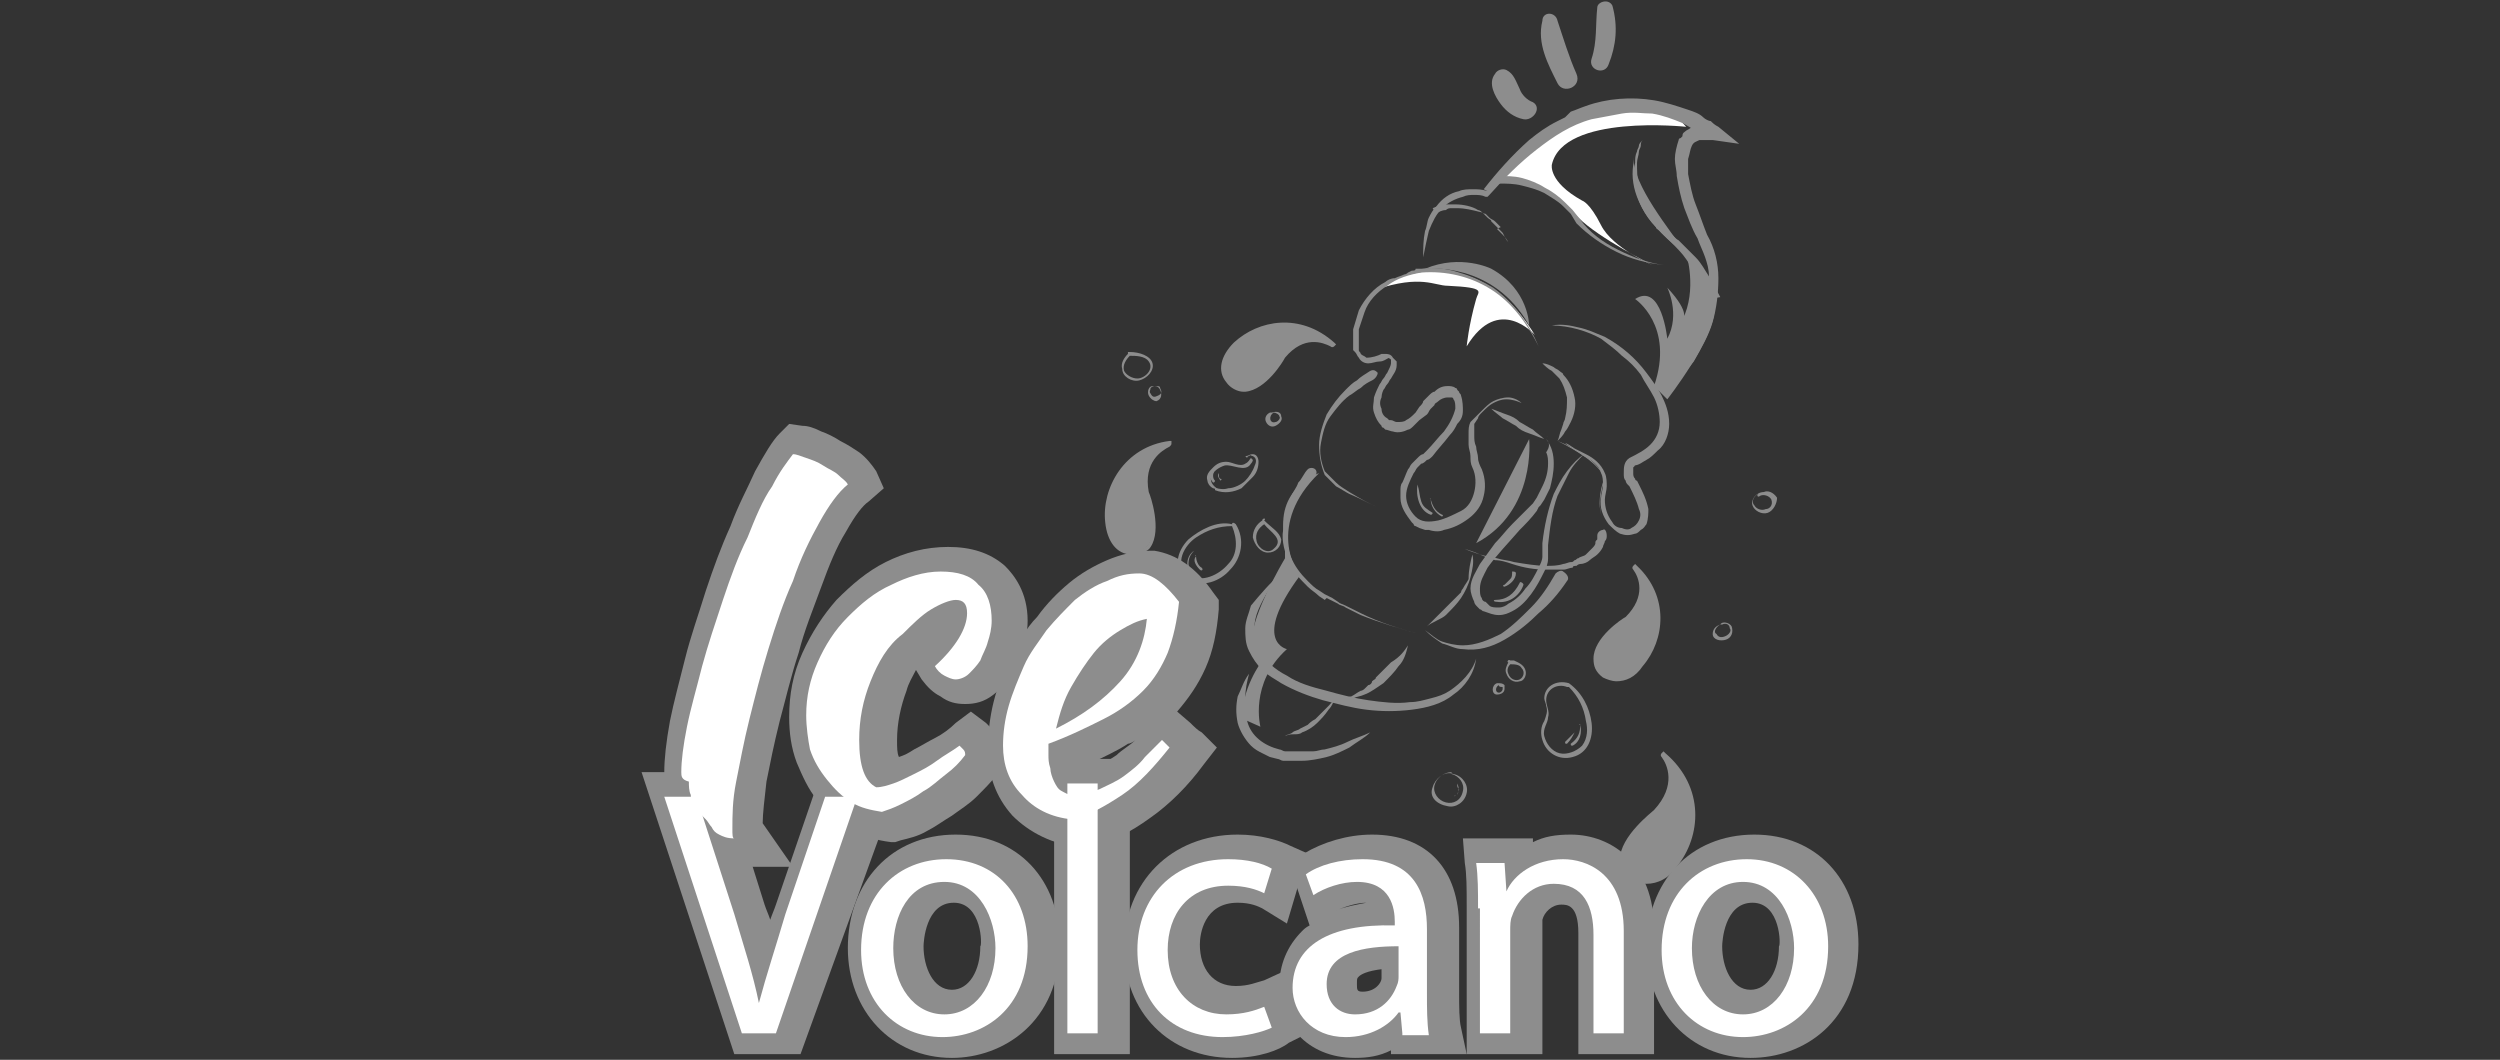 <svg xmlns="http://www.w3.org/2000/svg" xmlns:xlink="http://www.w3.org/1999/xlink" id="Layer_1" x="0px" y="0px" viewBox="0 0 132.1 56" style="enable-background:new 0 0 132.1 56;" xml:space="preserve"><rect x="0" y="0" width="132.1" height="56" fill="#333333" stroke="none"/><style type="text/css">	.st0{fill:#8D8D8D;}	.st1{fill:#FFFFFF;}</style><g>	<path class="st0" d="M69.7,25c0,0-2.4,0.8-1.8,3.5v1c0,0-2.1,3.5-1.7,4.7l0.5,0.7c0,0-1.2,1.6-1,3.1l0.9,0.4c0,0-0.6-2.3,1.4-4.1  c0,0-1.9-0.4,0.7-3.9C68.5,30.3,66.9,27.7,69.7,25z"></path>	<path class="st0" d="M89.1,13.4c0,0,0.6,1.9-0.2,3.5c0,0,0.5-0.3-0.8-1.7c0,0,0.7,1.4,0,2.7c0,0-0.3-3-1.7-2.1c0,0,2.1,1.4,1,4.6  l0.7,0.7c0,0,2.5-3.2,2.5-4.8C90.6,14.6,89.1,13.4,89.1,13.4z"></path>	<path class="st0" d="M86.3,8.7c-0.4,2.7,2.8,4.7,2.8,4.7c-0.9-1.3-2.8-3.6-2.8-5.1"></path>	<path class="st1" d="M81.1,17.7c0,0-1.9-2.2-3.6,0.6c0,0,0.1-1.1,0.5-2.5c0.1-0.4,0.6-0.6-1.5-0.7c-0.7,0-1.4-0.6-3.8,0.2  C72.7,15.2,77.6,12,81.1,17.7z"></path>	<path class="st0" d="M80.8,17.2c0,0,0-1.9-2-3c0,0-1.6-0.8-3.5,0C75.4,14.2,78.9,13.8,80.8,17.2z"></path>	<path class="st1" d="M89.1,6.7c0,0-6.5-0.7-7.1,2c0,0-0.2,0.9,1.6,1.9c0,0,0.4,0.1,1,1.3c0.6,1.2,2.7,2.1,2.7,2.1s-2.8-1.4-3.9-2.5  c-1.2-1.1-3.2-2.6-4.2-2C79.1,9.5,85.6,2.7,89.1,6.7z"></path>	<g>		<path class="st0" d="M66,35.6c-0.1,0.4-0.2,0.8-0.2,1.3c0,0.4,0,0.8,0.1,1.2c0.2,0.8,0.9,1.3,1.7,1.5c0.1,0,0.2,0.1,0.3,0.1l0.1,0   c0,0,0.1,0,0.2,0l0.3,0c0.1,0,0.2,0,0.3,0c0.1,0,0.2,0,0.3,0c0.1,0,0.2,0,0.3,0c0.2,0,0.4-0.1,0.6-0.1c0.4-0.1,0.8-0.2,1.2-0.4   c0.4-0.2,0.8-0.3,1.2-0.5c-0.3,0.3-0.7,0.5-1.1,0.8c-0.4,0.2-0.8,0.4-1.2,0.5c-0.4,0.1-0.9,0.2-1.3,0.2c-0.1,0-0.2,0-0.3,0l-0.3,0   c-0.1,0-0.1,0-0.2,0l-0.2,0c-0.1,0-0.2-0.1-0.3-0.1L67.1,40l-0.2-0.1l-0.2-0.1c-0.2-0.1-0.4-0.2-0.6-0.4c-0.3-0.3-0.6-0.8-0.7-1.2   c-0.1-0.5-0.1-0.9,0-1.4C65.6,36.4,65.7,36,66,35.6z"></path>		<path class="st0" d="M72.5,20.1c-0.2,0.1-0.4,0.2-0.6,0.4c-0.2,0.1-0.4,0.3-0.6,0.4c-0.4,0.3-0.7,0.7-1,1.1   c-0.3,0.4-0.4,0.9-0.5,1.4c-0.1,0.5,0,1,0.2,1.5l0,0c0.1,0.1,0.2,0.2,0.3,0.3c0.1,0.1,0.2,0.2,0.3,0.3c0.2,0.2,0.4,0.3,0.7,0.5   c0.5,0.3,1,0.6,1.5,0.8c-0.5-0.2-1-0.5-1.5-0.7c-0.2-0.1-0.5-0.3-0.7-0.4c-0.1-0.1-0.2-0.2-0.3-0.3c-0.1-0.1-0.2-0.2-0.3-0.3l0,0   l0,0c-0.2-0.5-0.3-1-0.3-1.6c0-0.5,0.2-1.1,0.4-1.6c0.3-0.5,0.6-0.9,1-1.3c0.2-0.2,0.4-0.4,0.6-0.5c0.2-0.2,0.4-0.3,0.7-0.5   c0.2-0.1,0.3,0,0.4,0.1C72.8,19.8,72.7,20,72.5,20.1C72.6,20.1,72.5,20.1,72.5,20.1L72.5,20.1z"></path>		<path class="st0" d="M80.4,21.3c-0.2-0.1-0.5-0.2-0.8-0.2c-0.3,0-0.5,0.1-0.7,0.2c-0.2,0.1-0.4,0.3-0.6,0.5   c-0.1,0.1-0.2,0.2-0.2,0.3l-0.2,0.3l0,0c0,0.2,0,0.4,0,0.6c0,0.2,0,0.4,0.1,0.6c0,0.2,0.1,0.4,0.1,0.6c0,0.2,0.1,0.4,0.2,0.6l0,0   c0.2,0.5,0.2,1,0.1,1.4c-0.1,0.5-0.4,0.9-0.8,1.2c-0.4,0.3-0.8,0.5-1.3,0.6c-0.2,0.1-0.5,0.1-0.8,0c-0.1,0-0.1,0-0.2,0L75,27.9   l-0.2-0.1c0,0-0.1,0-0.1-0.1c0,0,0,0-0.1-0.1c-0.3-0.4-0.6-0.8-0.6-1.3c0,0,0-0.1,0-0.1l0-0.1l0-0.2c0-0.1,0-0.3,0.1-0.4   c0.1-0.2,0.2-0.5,0.3-0.7c0.1-0.1,0.1-0.2,0.2-0.3l0.3-0.3c0.1-0.1,0.2-0.2,0.3-0.2c0.1-0.1,0.2-0.2,0.2-0.2   c0.3-0.3,0.6-0.7,0.9-1c0.3-0.4,0.5-0.8,0.6-1.2c0-0.2,0-0.4-0.1-0.5c0,0,0-0.1-0.1-0.1l0,0c0,0,0,0,0,0c0,0,0,0,0,0   c-0.1,0-0.1,0-0.2,0c-0.2,0-0.4,0.1-0.5,0.2c-0.1,0.1-0.2,0.1-0.2,0.2c-0.1,0.1-0.2,0.2-0.2,0.2c-0.1,0.1-0.1,0.2-0.2,0.3L75,22.2   c-0.1,0.1-0.2,0.2-0.3,0.3c-0.1,0.1-0.2,0.2-0.3,0.2c-0.2,0.1-0.5,0.2-0.8,0.1c-0.1,0-0.3-0.1-0.4-0.1l-0.1-0.1l0,0c0,0,0,0,0,0   c-0.1,0-0.1-0.1-0.1-0.1c-0.2-0.2-0.3-0.4-0.4-0.7c-0.1-0.3,0-0.5,0-0.8c0.1-0.3,0.2-0.5,0.3-0.7c0.1-0.1,0.1-0.2,0.2-0.3   c0.1-0.1,0.1-0.2,0.2-0.3c0.1-0.2,0.2-0.4,0.2-0.5c0-0.1,0-0.1,0-0.2c0,0-0.1-0.1-0.2-0.1l0.1,0c-0.2,0.1-0.3,0.2-0.5,0.2   c-0.2,0-0.4,0.1-0.6,0.1c-0.2,0-0.4-0.1-0.5-0.3c-0.1-0.1-0.1-0.2-0.2-0.3l-0.1-0.1l0-0.1l0-0.1l0-0.1c0-0.1,0-0.2,0-0.3   c0-0.2,0-0.4,0-0.5c0.1-0.3,0.2-0.7,0.3-1c0.3-0.6,0.8-1.2,1.4-1.5c0.1-0.1,0.3-0.2,0.5-0.2c0.2-0.1,0.3-0.1,0.5-0.2   c0.1,0,0.2-0.1,0.2-0.1l0.2-0.1c0.1,0,0.2,0,0.2-0.1c0.1,0,0.2,0,0.3,0c0.7-0.1,1.4,0,2,0.2c0.7,0.2,1.3,0.5,1.8,0.8   c1.1,0.8,1.9,1.9,2.4,3.1c-0.6-1.2-1.4-2.3-2.5-3c-1.1-0.7-2.4-1-3.7-0.9c-0.6,0.1-1.3,0.3-1.8,0.7c-0.5,0.3-1,0.8-1.2,1.4   c-0.1,0.3-0.2,0.6-0.3,0.9c0,0.2,0,0.3,0,0.5c0,0.1,0,0.1,0,0.2l0,0.1l0,0.1l0,0.1l0,0.1c0,0.1,0.1,0.1,0.1,0.2   c0.1,0.1,0.2,0.1,0.3,0.2c0.3,0,0.6-0.1,0.8-0.2l0.1,0l0.1,0c0.1,0,0.3,0,0.4,0.2c0.1,0.1,0.1,0.1,0.2,0.2c0,0.1,0,0.2,0,0.2   c0,0.3-0.2,0.5-0.3,0.7c-0.1,0.1-0.1,0.2-0.2,0.3c-0.1,0.1-0.1,0.2-0.2,0.3C73.1,20.6,73,20.8,73,21c-0.1,0.2-0.1,0.4,0,0.6   c0,0.2,0.1,0.4,0.3,0.5c0,0,0.1,0.1,0.1,0.1c0,0,0,0,0,0l0,0l0.1,0c0.1,0,0.2,0.1,0.3,0.1c0.2,0,0.4,0,0.5-0.1   c0.2-0.1,0.3-0.2,0.5-0.4l0.2-0.3c0.1-0.1,0.2-0.2,0.2-0.3c0.1-0.1,0.2-0.2,0.3-0.3c0.1-0.1,0.2-0.2,0.3-0.2   c0.2-0.2,0.4-0.3,0.7-0.3c0.1,0,0.3,0,0.4,0.1c0,0,0.1,0,0.1,0.1c0,0,0,0,0.1,0.1l0,0c0,0.1,0.1,0.1,0.1,0.2   c0.1,0.3,0.1,0.6,0.1,0.8c0,0.3-0.1,0.5-0.3,0.7c-0.1,0.2-0.2,0.4-0.4,0.6c-0.3,0.4-0.6,0.7-0.9,1.1c-0.1,0.1-0.2,0.2-0.3,0.2   c-0.1,0.1-0.2,0.2-0.3,0.2l-0.2,0.2c-0.1,0.1-0.1,0.2-0.2,0.3c-0.2,0.4-0.4,0.8-0.4,1.2c0,0.4,0.2,0.8,0.5,1.1   c0.3,0.3,0.7,0.3,1.2,0.2c0.4-0.1,0.8-0.3,1.2-0.5c0.4-0.2,0.6-0.6,0.7-1c0.1-0.4,0.1-0.9-0.1-1.3l0,0c-0.1-0.2-0.1-0.4-0.1-0.6   c0-0.2-0.1-0.4-0.1-0.6c0-0.2,0-0.4,0-0.6c0-0.2,0-0.4,0.1-0.6l0,0l0,0L78,22c0.1-0.1,0.2-0.2,0.3-0.3c0.2-0.2,0.4-0.4,0.6-0.5   c0.2-0.1,0.5-0.2,0.8-0.2C79.9,21,80.2,21.1,80.4,21.3z"></path>		<path class="st0" d="M81.5,19.2c0.2,0,0.4,0.1,0.6,0.2c0.1,0.1,0.2,0.1,0.3,0.2c0.1,0.1,0.2,0.1,0.2,0.2c0.3,0.3,0.5,0.7,0.6,1.2   c0.1,0.4,0,0.9-0.2,1.3c-0.1,0.2-0.2,0.4-0.3,0.5c-0.1,0.2-0.2,0.3-0.4,0.5c0.1-0.2,0.1-0.4,0.2-0.6l0.1-0.3   c0-0.1,0.1-0.2,0.1-0.3c0.1-0.4,0.1-0.7,0.1-1.1c-0.1-0.4-0.2-0.7-0.4-1c-0.1-0.1-0.1-0.1-0.2-0.2c-0.1-0.1-0.1-0.1-0.2-0.2   C81.8,19.5,81.6,19.3,81.5,19.2z"></path>		<path class="st0" d="M82,17.2c0.5-0.1,1,0,1.4,0.1c0.5,0.1,0.9,0.3,1.4,0.5c0.9,0.5,1.6,1.1,2.2,1.9c0.3,0.4,0.6,0.8,0.8,1.2   c0.2,0.4,0.4,0.9,0.4,1.5c0,0.5-0.2,1.1-0.6,1.4c-0.2,0.2-0.4,0.4-0.6,0.5c-0.2,0.1-0.4,0.3-0.7,0.3l0.1,0c0,0,0,0-0.1,0.1   c0,0,0,0.1,0,0.1c0,0.1,0,0.2,0,0.2c0,0.1,0,0.2,0.1,0.3c0,0,0,0.1,0.1,0.1l0.1,0.2c0.2,0.4,0.4,0.8,0.5,1.3c0,0.2,0,0.5-0.1,0.8   c-0.1,0.1-0.1,0.2-0.3,0.3c-0.1,0.1-0.2,0.2-0.3,0.2c-0.3,0.1-0.5,0.1-0.8,0c-0.2-0.1-0.4-0.3-0.6-0.5c-0.3-0.4-0.5-0.9-0.4-1.4   c0-0.2,0.1-0.4,0.1-0.7c0-0.2,0-0.4-0.1-0.6c-0.1-0.4-0.5-0.7-0.9-0.9l-0.6-0.4l-0.3-0.2l-0.1-0.1l-0.1,0c0,0,0,0,0,0l0,0l0,0   c0,0,0,0,0,0l0.1,0l0.2,0.1l0.3,0.2l0.6,0.3c0.4,0.2,0.8,0.5,1,1c0.1,0.2,0.1,0.5,0.1,0.7c0,0.2-0.1,0.5-0.1,0.7   c0,0.4,0.1,0.8,0.4,1.2c0.1,0.2,0.3,0.3,0.5,0.3c0.2,0.1,0.4,0.1,0.5,0c0.2-0.1,0.3-0.2,0.4-0.4c0.1-0.2,0.1-0.4,0-0.6   c-0.1-0.4-0.3-0.8-0.5-1.2l-0.1-0.1c0,0-0.1-0.1-0.1-0.2c-0.1-0.1-0.1-0.2-0.1-0.4c0-0.3,0-0.6,0.3-0.8l0,0l0,0   c0.4-0.2,0.8-0.4,1.1-0.7c0.3-0.3,0.5-0.7,0.5-1.2c0-0.4-0.1-0.9-0.3-1.3c-0.2-0.4-0.5-0.8-0.7-1.2c-0.3-0.4-0.6-0.7-1-1   c-0.3-0.3-0.7-0.6-1.1-0.9C83.9,17.5,82.9,17.2,82,17.2z"></path>		<path class="st0" d="M78.8,21.6c0.3,0.1,0.5,0.2,0.8,0.3c0.3,0.1,0.5,0.2,0.7,0.4c0.2,0.1,0.5,0.3,0.7,0.4   c0.2,0.2,0.4,0.3,0.6,0.5c-0.3-0.1-0.5-0.2-0.8-0.3c-0.3-0.1-0.5-0.2-0.7-0.4c-0.2-0.1-0.5-0.3-0.7-0.4C79.3,22,79,21.8,78.8,21.6   z"></path>		<path class="st0" d="M88,20.7c0.2-0.3,0.5-0.6,0.7-0.9c0.2-0.3,0.4-0.6,0.6-1c0.3-0.7,0.6-1.3,0.8-2.1c0.2-0.7,0.3-1.4,0.2-2.1   c0-0.4-0.1-0.7-0.2-1c-0.1-0.3-0.3-0.7-0.4-1l0,0l0,0c-0.3-0.5-0.5-1.1-0.7-1.6c-0.2-0.6-0.3-1.1-0.4-1.7c0-0.3-0.1-0.6-0.1-0.9   c0-0.3,0.1-0.7,0.2-1c0,0,0-0.1,0.1-0.1l0.1-0.1C88.9,7,89,7,89.1,6.9c0.2-0.1,0.3-0.2,0.5-0.3c0.4-0.1,0.7-0.1,1,0l-0.3,0.7   c-0.1-0.1-0.2-0.2-0.3-0.2C89.9,7,89.7,7,89.6,6.9c-0.2-0.1-0.5-0.3-0.7-0.4c-0.5-0.2-1-0.4-1.6-0.5C86.8,6,86.3,5.9,85.7,6   c-0.5,0.1-1.1,0.2-1.6,0.3c-1.1,0.3-2,0.9-2.9,1.6c-0.9,0.7-1.7,1.5-2.5,2.4l-0.1,0.1l-0.1,0c-0.2-0.1-0.4-0.1-0.6-0.1   c-0.2,0-0.4,0-0.6,0.1c-0.4,0.1-0.8,0.3-1.1,0.6c-0.3,0.3-0.5,0.7-0.7,1.2c-0.1,0.4-0.2,0.9-0.3,1.4c0-0.5,0-0.9,0.1-1.4   c0.1-0.2,0.1-0.5,0.2-0.7c0.1-0.2,0.2-0.4,0.4-0.6c0.3-0.4,0.7-0.7,1.2-0.8c0.2-0.1,0.5-0.1,0.7-0.1c0.3,0,0.5,0,0.8,0.1L78.4,10   c0.7-0.9,1.5-1.8,2.4-2.6c0.5-0.4,0.9-0.7,1.5-1l0.2-0.1l0.2-0.1C82.8,6.1,82.9,6,83,5.9c0.3-0.1,0.5-0.2,0.8-0.3   c1.1-0.4,2.4-0.5,3.6-0.3c0.6,0.1,1.2,0.3,1.8,0.5C89.5,5.9,89.8,6,90,6.2c0.1,0.1,0.3,0.2,0.4,0.2c0.1,0.1,0.2,0.2,0.4,0.3   l1.1,0.9l-1.4-0.2c-0.2,0-0.5,0-0.7,0c-0.2,0.1-0.3,0.1-0.4,0.3c-0.1,0.2-0.1,0.4-0.2,0.7c0,0.2,0,0.5,0,0.8   c0.1,0.5,0.2,1.1,0.4,1.6c0.2,0.5,0.4,1.1,0.6,1.6l0,0c0.4,0.7,0.6,1.5,0.6,2.3c0,0.8-0.1,1.6-0.3,2.3c-0.2,0.7-0.6,1.4-1,2.1   C89.1,19.6,88.6,20.2,88,20.7z"></path>		<path class="st0" d="M79.1,9.3c0.5,0,0.9,0,1.3,0.1c0.4,0.1,0.9,0.3,1.2,0.5c0.4,0.2,0.8,0.5,1.1,0.8l0.2,0.2l0.1,0.1l0.1,0.1   l0.4,0.5c0.5,0.7,1.2,1.2,2,1.6c0.8,0.4,1.6,0.7,2.4,0.8c-0.9-0.1-1.7-0.3-2.5-0.7c-0.8-0.4-1.5-0.9-2.1-1.5L83,11.3l-0.1-0.1   l-0.1-0.1l-0.2-0.2c-0.3-0.3-0.7-0.5-1-0.7c-0.4-0.2-0.8-0.3-1.2-0.4c-0.4-0.1-0.8-0.1-1.2-0.1L79.1,9.3z"></path>		<path class="st0" d="M90.3,15.8c-0.3-0.7-0.7-1.4-1.2-2.1c-0.2-0.3-0.5-0.6-0.8-0.9c-0.1-0.1-0.3-0.3-0.4-0.4l-0.2-0.2   c-0.1-0.1-0.2-0.1-0.2-0.2c-0.6-0.6-1-1.4-1.1-2.2c-0.1-0.4-0.1-0.8,0-1.2c0-0.2,0-0.4,0.1-0.6c0-0.1,0.1-0.2,0.1-0.3   c0-0.1,0.1-0.2,0.2-0.3c-0.1,0.1-0.1,0.2-0.1,0.3c0,0.1-0.1,0.2-0.1,0.3c0,0.2-0.1,0.4-0.1,0.6c0,0.4,0,0.8,0.1,1.2   c0.1,0.8,0.5,1.6,1.1,2.1c0.1,0.1,0.3,0.3,0.5,0.4c0.2,0.1,0.3,0.3,0.5,0.4c0.3,0.3,0.6,0.6,0.9,0.9c0.3,0.3,0.5,0.7,0.7,1   c0.2,0.4,0.4,0.7,0.6,1.1L90.3,15.8z"></path>		<path class="st0" d="M75.7,11c0.2-0.1,0.4-0.1,0.6-0.2c0.1,0,0.2,0,0.3,0c0.1,0,0.2,0,0.3,0c0.4,0,0.9,0.1,1.2,0.3   c0.1,0,0.2,0.1,0.3,0.2l0.1,0.1c0,0,0.1,0.1,0.1,0.1c0.1,0.1,0.2,0.1,0.2,0.2l0.2,0.2c0,0,0.1,0.1,0.1,0.1l0.1,0.1l0.2,0.2   c0.1,0.2,0.2,0.4,0.3,0.5c-0.1-0.2-0.2-0.3-0.4-0.5l-0.2-0.2L79.3,12c0,0-0.1-0.1-0.1-0.1l-0.2-0.2c-0.1-0.1-0.2-0.1-0.3-0.2   c0,0-0.1-0.1-0.1-0.1l-0.1-0.1c-0.1,0-0.2-0.1-0.3-0.1c-0.4-0.1-0.8-0.2-1.2-0.2c-0.1,0-0.2,0-0.3,0c-0.1,0-0.2,0-0.3,0.1   c-0.2,0-0.4,0.1-0.5,0.2L75.7,11z"></path>		<path class="st0" d="M84.9,28.3c0,0.1,0,0.2-0.1,0.3c0,0.1-0.1,0.2-0.1,0.3c-0.1,0.2-0.2,0.3-0.3,0.4c-0.1,0.1-0.3,0.2-0.4,0.3   c-0.1,0.1-0.3,0.2-0.5,0.2l0,0c-0.1,0-0.2,0.1-0.2,0.1c-0.1,0-0.2,0-0.2,0.1c-0.2,0-0.3,0.1-0.5,0.1c-0.3,0-0.6,0-0.9,0   c-0.6,0-1.2-0.1-1.8-0.3c-0.3-0.1-0.6-0.2-0.9-0.2c-0.3-0.1-0.6-0.2-0.8-0.3c-0.3-0.1-0.6-0.2-0.8-0.3l-0.8-0.3l0.8,0.3   c0.3,0.1,0.6,0.2,0.8,0.3c0.3,0.1,0.6,0.1,0.9,0.2c0.3,0.1,0.6,0.1,0.9,0.2c0.6,0.1,1.2,0.2,1.7,0.2c0.3,0,0.6,0,0.9-0.1   c0.1,0,0.3-0.1,0.4-0.1c0.1,0,0.1,0,0.2-0.1c0.1,0,0.1-0.1,0.2-0.1l0,0c0.1-0.1,0.3-0.1,0.4-0.2c0.1-0.1,0.2-0.2,0.3-0.3   c0.1-0.1,0.2-0.2,0.2-0.3c0-0.1,0-0.1,0.1-0.2c0-0.1,0-0.1,0-0.2c0-0.2,0.2-0.3,0.3-0.3C84.8,27.9,84.9,28.1,84.9,28.3   C84.9,28.3,84.9,28.3,84.9,28.3z"></path>		<path class="st0" d="M69.4,25.2c-0.7,0.7-1.3,1.7-1.4,2.7c0,0.5,0,1,0.2,1.5c0.2,0.5,0.5,0.9,0.9,1.3c0.2,0.2,0.4,0.4,0.6,0.5   l0.3,0.2l0.2,0.1l0.2,0.1l0.3,0.2c0.1,0.1,0.2,0.1,0.4,0.2l0.4,0.2l0.4,0.2c1,0.5,2,0.8,3.1,1.1c-1.1-0.3-2.1-0.6-3.1-1l-0.4-0.2   l-0.4-0.2c-0.1-0.1-0.3-0.1-0.4-0.2l-0.4-0.2l-0.2-0.1L70,31.7l-0.3-0.2c-0.2-0.2-0.4-0.3-0.6-0.5c-0.4-0.4-0.8-0.8-1-1.3   c-0.2-0.5-0.4-1.1-0.3-1.7c0-0.6,0.2-1.1,0.4-1.7c0.1-0.3,0.3-0.5,0.4-0.8c0.2-0.2,0.3-0.5,0.5-0.7c0.1-0.1,0.3-0.1,0.4,0   C69.6,24.9,69.6,25.1,69.4,25.2C69.4,25.2,69.4,25.2,69.4,25.2L69.4,25.2z"></path>		<path class="st0" d="M82.8,30.7c-0.4,0.6-0.9,1.2-1.5,1.7c-0.5,0.5-1.1,1-1.8,1.4c-0.7,0.4-1.4,0.6-2.2,0.5   c-0.4,0-0.7-0.2-1.1-0.3c-0.3-0.2-0.6-0.4-0.9-0.7c0.3,0.2,0.6,0.5,0.9,0.6c0.3,0.1,0.7,0.2,1.1,0.2c0.7,0,1.4-0.3,2-0.6   c0.6-0.4,1.1-0.9,1.6-1.4c0.5-0.5,0.9-1.1,1.3-1.8l0,0c0.1-0.1,0.3-0.2,0.4-0.1C82.9,30.4,82.9,30.6,82.8,30.7   C82.8,30.7,82.8,30.7,82.8,30.7z"></path>		<path class="st0" d="M67.7,30.3c-0.5,0.6-0.9,1.2-1.2,1.9c-0.3,0.7-0.3,1.4,0,2.1c0.3,0.6,0.9,1.1,1.5,1.4   c0.6,0.4,1.3,0.6,2.1,0.8c0.7,0.2,1.5,0.4,2.2,0.5c0.7,0.1,1.5,0.2,2.2,0.1c0.4,0,0.7-0.1,1.1-0.2c0.4-0.1,0.7-0.2,1-0.4   c0.6-0.4,1.2-1,1.4-1.7c-0.1,0.8-0.6,1.5-1.2,1.9c-0.6,0.5-1.4,0.7-2.2,0.8c-0.8,0.1-1.6,0.1-2.4,0c-0.8-0.1-1.5-0.3-2.3-0.5   c-0.7-0.2-1.5-0.5-2.2-0.9c-0.3-0.2-0.7-0.4-1-0.7c-0.3-0.3-0.5-0.6-0.7-1c-0.2-0.4-0.2-0.8-0.2-1.2c0-0.4,0.2-0.8,0.3-1.2   C66.6,31.4,67.1,30.8,67.7,30.3z"></path>		<path class="st0" d="M85.2,27.8c-0.2,0-0.4-0.2-0.5-0.4c-0.4-0.7,0-2.1,0.1-2.1c-0.3-0.9-1.5-1.6-2.5-2c-1-0.5-2-0.8-2-0.8l0,0   c0,0,1,0.3,2,0.8c1,0.5,2.2,1.2,2.5,2l0,0l0,0c0,0-0.5,1.4-0.1,2.1C84.8,27.6,85,27.8,85.2,27.8L85.2,27.8z"></path>	</g>	<g>		<g>			<g>				<path class="st0" d="M39.7,54.5L35.6,42h1.7l2,6.2c0.5,1.7,1,3.2,1.3,4.7h0c0.4-1.5,0.9-3,1.4-4.7l2.1-6.2H46l-4.5,12.5H39.7z"></path>				<path class="st0" d="M42.3,55.7h-3.5l-4.9-14.9h4.3l2.2,7c0.1,0.3,0.2,0.5,0.3,0.8c0.1-0.3,0.2-0.5,0.3-0.8l2.4-7h4.3L42.3,55.7     z"></path>			</g>			<g>				<path class="st0" d="M54.8,49.9c0,3.3-2.3,4.8-4.5,4.8c-2.4,0-4.3-1.8-4.3-4.6c0-3,2-4.8,4.5-4.8C53,45.3,54.8,47.2,54.8,49.9z      M47.7,50c0,2,1.1,3.5,2.7,3.5c1.6,0,2.7-1.5,2.7-3.5c0-1.5-0.8-3.5-2.7-3.5C48.5,46.5,47.7,48.3,47.7,50z"></path>				<path class="st0" d="M50.3,55.9c-3.2,0-5.5-2.5-5.5-5.8c0-3.5,2.3-6,5.7-6c3.3,0,5.5,2.4,5.5,5.8C56,54,53,55.9,50.3,55.9z      M50.4,47.7c-1.5,0-1.6,2.1-1.6,2.3c0,1.1,0.5,2.3,1.5,2.3c0.9,0,1.5-1,1.5-2.3C51.9,50,51.9,47.7,50.4,47.7z"></path>			</g>			<g>				<path class="st0" d="M56.9,41.3h1.6v13.2h-1.6V41.3z"></path>				<rect x="55.7" y="40.1" class="st0" width="4" height="15.6"></rect>			</g>			<g>				<path class="st0" d="M67.7,54.2c-0.4,0.2-1.4,0.5-2.6,0.5c-2.7,0-4.5-1.8-4.5-4.6c0-2.8,1.9-4.8,4.8-4.8c1,0,1.8,0.2,2.3,0.5     L67.3,47c-0.4-0.2-1-0.4-1.9-0.4c-2.1,0-3.2,1.5-3.2,3.4c0,2.1,1.3,3.4,3.1,3.4c0.9,0,1.5-0.2,2-0.4L67.7,54.2z"></path>				<path class="st0" d="M65.1,55.9c-3.3,0-5.7-2.4-5.7-5.8c0-3.5,2.5-6,6-6c1.2,0,2.2,0.3,2.8,0.6l0.9,0.4L68,48.8l-1.3-0.8     c-0.2-0.1-0.6-0.3-1.3-0.3c-1.8,0-2,1.7-2,2.2c0,1.3,0.7,2.2,1.9,2.2c0.7,0,1.1-0.2,1.5-0.3l1.3-0.6l0.8,3.5l-0.8,0.4     C67.6,55.5,66.5,55.9,65.1,55.9z"></path>			</g>			<g>				<path class="st0" d="M74.6,54.5l-0.1-1.1h-0.1c-0.5,0.7-1.5,1.3-2.8,1.3c-1.8,0-2.8-1.3-2.8-2.6c0-2.2,1.9-3.4,5.4-3.3v-0.2     c0-0.7-0.2-2.1-2-2.1c-0.8,0-1.7,0.3-2.3,0.7l-0.4-1.1c0.7-0.5,1.8-0.8,3-0.8c2.8,0,3.4,1.9,3.4,3.7v3.4c0,0.8,0,1.5,0.1,2.2     H74.6z M74.3,49.9c-1.8,0-3.8,0.3-3.8,2c0,1.1,0.7,1.6,1.5,1.6c1.2,0,1.9-0.7,2.2-1.5c0.1-0.2,0.1-0.4,0.1-0.5V49.9z"></path>				<path class="st0" d="M71.6,55.9c-2.6,0-4-1.9-4-3.8c0-1.1,0.4-2.1,1.2-2.9c0.1-0.1,0.2-0.2,0.4-0.3l-1.1-3.3l0.8-0.5     c1-0.6,2.3-1,3.6-1c2.9,0,4.6,1.8,4.6,4.9v3.4c0,0.8,0,1.5,0.1,1.9l0.3,1.4h-4l0-0.2C72.9,55.8,72.3,55.9,71.6,55.9z M73.1,51.2     c-0.9,0.1-1.2,0.3-1.3,0.4c-0.1,0.1-0.1,0.1-0.1,0.4c0,0.3,0,0.4,0.3,0.4c0.7,0,1-0.5,1-0.7c0-0.1,0-0.1,0-0.1V51.2z M72.2,47.7     c-0.5,0-1.1,0.2-1.6,0.4C71.1,47.9,71.7,47.8,72.2,47.7C72.3,47.7,72.3,47.7,72.2,47.7z"></path>			</g>			<g>				<path class="st0" d="M78.5,47.9c0-0.9,0-1.7-0.1-2.4h1.5L80,47h0c0.4-0.9,1.5-1.7,3-1.7c1.2,0,3.2,0.7,3.2,3.8v5.4h-1.6v-5.2     c0-1.5-0.5-2.7-2.1-2.7c-1.1,0-1.9,0.8-2.2,1.7c-0.1,0.2-0.1,0.5-0.1,0.8v5.4h-1.6V47.9z"></path>				<path class="st0" d="M87.4,55.7h-4v-6.4c0-1.5-0.6-1.5-0.9-1.5c-0.5,0-0.9,0.4-1,0.8l0,0.1c0,0,0,0.2,0,0.4v6.6h-4v-7.8     c0-1,0-1.7-0.1-2.3l-0.1-1.3H81l0,0.2c0.6-0.3,1.2-0.4,2-0.4c2.2,0,4.4,1.6,4.4,5V55.7z"></path>			</g>			<g>				<path class="st0" d="M97,49.9c0,3.3-2.3,4.8-4.5,4.8c-2.4,0-4.3-1.8-4.3-4.6c0-3,2-4.8,4.5-4.8C95.3,45.3,97,47.2,97,49.9z      M89.9,50c0,2,1.1,3.5,2.7,3.5c1.6,0,2.7-1.5,2.7-3.5c0-1.5-0.8-3.5-2.7-3.5S89.9,48.3,89.9,50z"></path>				<path class="st0" d="M92.5,55.9c-3.2,0-5.5-2.5-5.5-5.8c0-3.5,2.3-6,5.7-6c3.3,0,5.5,2.4,5.5,5.8C98.2,54,95.3,55.9,92.5,55.9z      M92.6,47.7c-1.5,0-1.6,2.1-1.6,2.3c0,1.1,0.5,2.3,1.5,2.3c0.9,0,1.5-1,1.5-2.3C94.1,50,94.1,47.7,92.6,47.7z"></path>			</g>		</g>	</g>	<g>		<g>			<path class="st0" d="M36.6,40.9c0-0.6,0.1-1.4,0.3-2.4s0.5-2,0.8-3.2c0.3-1.1,0.7-2.3,1.1-3.5c0.4-1.2,0.8-2.3,1.3-3.3    c0.4-1,0.8-2,1.3-2.7c0.4-0.8,0.8-1.3,1.1-1.7c0.2,0,0.4,0.1,0.7,0.2c0.3,0.1,0.6,0.2,0.9,0.4c0.3,0.2,0.6,0.3,0.8,0.5    c0.2,0.2,0.4,0.3,0.5,0.5c-0.5,0.4-1,1.1-1.5,2c-0.5,0.9-1,1.9-1.4,3.1c-0.5,1.1-0.9,2.3-1.3,3.6s-0.7,2.5-1,3.7    c-0.3,1.2-0.5,2.3-0.7,3.3c-0.2,1-0.2,1.8-0.2,2.5c0,0.3,0,0.5,0.1,0.5c-0.4,0-0.6-0.1-0.8-0.2c-0.2-0.1-0.3-0.2-0.4-0.4    c-0.1-0.1-0.2-0.3-0.3-0.4s-0.2-0.2-0.3-0.3c-0.1-0.1-0.2-0.2-0.3-0.4c-0.1-0.2-0.2-0.4-0.2-0.6s-0.1-0.5-0.1-0.7    C36.6,41.3,36.6,41.1,36.6,40.9z"></path>			<path class="st0" d="M41.9,45.8h-2.8c-0.7,0-1.2-0.1-1.6-0.4c-0.3-0.2-0.6-0.4-0.8-0.7c-0.1-0.1-0.2-0.2-0.2-0.3    c-0.3-0.2-0.6-0.4-0.8-1c-0.1-0.3-0.2-0.5-0.3-0.9c-0.1-0.3-0.1-0.6-0.2-0.9c0-0.3-0.1-0.6-0.1-0.8c0-0.7,0.1-1.6,0.3-2.7    c0.2-1,0.5-2.1,0.8-3.3c0.3-1.2,0.7-2.3,1.1-3.6c0.4-1.2,0.8-2.3,1.3-3.4c0.4-1.1,0.9-2,1.3-2.9c0.5-0.9,0.9-1.6,1.3-2l0.5-0.5    l0.7,0.1c0.3,0,0.6,0.1,1,0.3c0.3,0.1,0.7,0.3,1,0.5c0.4,0.2,0.7,0.4,1,0.6c0.4,0.3,0.7,0.7,0.9,1l0.4,0.9l-0.8,0.7    c-0.3,0.2-0.7,0.7-1.2,1.6c-0.5,0.8-0.9,1.8-1.3,2.9c-0.4,1.1-0.9,2.3-1.2,3.5c-0.4,1.2-0.7,2.5-1,3.6c-0.3,1.2-0.5,2.2-0.7,3.2    c-0.1,0.9-0.2,1.7-0.2,2.2L41.9,45.8z M42.9,25.7c-0.1,0.2-0.2,0.4-0.4,0.7c-0.4,0.7-0.8,1.6-1.2,2.6c-0.4,1-0.8,2.1-1.2,3.3    c-0.4,1.2-0.8,2.3-1.1,3.4c-0.3,1.1-0.6,2.1-0.7,3.1c-0.2,0.8-0.3,1.5-0.3,2c0.2-1,0.4-2,0.6-3.1c0.3-1.2,0.6-2.5,1-3.8    c0.4-1.3,0.8-2.5,1.3-3.7c0.5-1.2,1-2.3,1.5-3.2c0.2-0.4,0.5-0.8,0.7-1.2C43.1,25.8,43,25.8,42.9,25.7z"></path>		</g>		<g>			<path class="st0" d="M43.2,37.9c0-1,0.2-1.9,0.6-2.8c0.4-0.9,0.9-1.7,1.6-2.4c0.7-0.7,1.4-1.3,2.3-1.7c0.8-0.4,1.7-0.7,2.6-0.7    c0.9,0,1.6,0.2,2,0.7S53,32,53,32.8c0,0.4-0.1,0.8-0.2,1.1c-0.1,0.4-0.3,0.7-0.4,1c-0.2,0.3-0.4,0.5-0.6,0.7    c-0.2,0.2-0.5,0.3-0.7,0.3c-0.2,0-0.4-0.1-0.6-0.2c-0.2-0.1-0.4-0.3-0.5-0.5c1.1-1,1.7-2,1.7-2.8c0-0.5-0.2-0.7-0.6-0.7    c-0.3,0-0.8,0.2-1.3,0.5s-1,0.8-1.5,1.3c-0.7,0.8-1.3,1.7-1.7,2.7c-0.4,1-0.6,2-0.6,3.1c0,1.4,0.3,2.2,0.9,2.5    c0.3,0,0.6-0.1,0.9-0.2c0.3-0.1,0.7-0.3,1.1-0.5s0.8-0.4,1.2-0.7s0.8-0.5,1.2-0.8c0.1,0.1,0.1,0.1,0.2,0.2    c0.1,0.1,0.1,0.2,0.1,0.3c-0.3,0.4-0.6,0.7-1,1c-0.4,0.3-0.8,0.7-1.2,0.9c-0.4,0.3-0.8,0.5-1.2,0.7c-0.4,0.2-0.7,0.3-1,0.4    c-0.6-0.1-1.1-0.2-1.6-0.5c-0.5-0.3-0.9-0.7-1.3-1.2c-0.4-0.5-0.7-1-0.9-1.6C43.3,39.2,43.2,38.5,43.2,37.9z"></path>			<path class="st0" d="M47.3,44.5l-0.2,0c-0.8-0.1-1.5-0.3-2.2-0.7c-0.6-0.4-1.2-0.9-1.7-1.5c-0.5-0.6-0.8-1.3-1.1-2    c-0.3-0.8-0.4-1.6-0.4-2.4c0-1.2,0.2-2.3,0.7-3.4c0.5-1.1,1.1-2,1.8-2.8c0.8-0.8,1.6-1.5,2.6-2c1-0.5,2.1-0.8,3.3-0.8    c1.2,0,2.2,0.3,3,1c0.5,0.5,1.2,1.4,1.2,2.9c0,0.5-0.1,1-0.2,1.5c-0.1,0.5-0.3,0.9-0.6,1.3c-0.3,0.4-0.6,0.8-1,1.1    c-0.5,0.4-1,0.5-1.5,0.5c-0.5,0-0.9-0.1-1.3-0.4c-0.4-0.2-0.7-0.5-1-0.9l-0.3-0.5c-0.2,0.4-0.4,0.7-0.5,1.1    c-0.3,0.8-0.5,1.7-0.5,2.6c0,0.4,0,0.7,0.1,0.9c0.3-0.1,0.5-0.2,0.8-0.4c0.4-0.2,0.7-0.4,1.1-0.6c0.4-0.2,0.8-0.5,1.1-0.8    l0.8-0.6l0.8,0.6c0.2,0.2,0.4,0.4,0.6,0.7C53,39.4,53,39.7,53,40v0.5l-0.3,0.4c-0.3,0.4-0.7,0.8-1.1,1.2c-0.4,0.4-0.9,0.7-1.3,1    c-0.5,0.3-0.9,0.6-1.3,0.8c-0.5,0.3-1,0.4-1.4,0.5L47.3,44.5z M46.4,33.5C46.4,33.5,46.4,33.5,46.4,33.5c-0.6,0.6-1,1.3-1.4,2.1    c-0.3,0.7-0.5,1.5-0.5,2.3c0,0.3,0,0.6,0.1,0.9c0.1-1.1,0.3-2.1,0.7-3.1C45.6,34.9,46,34.2,46.4,33.5z"></path>		</g>		<g>			<path class="st0" d="M63,32c-0.1,1-0.3,1.9-0.6,2.7c-0.3,0.7-0.7,1.4-1.3,2c-0.6,0.6-1.3,1.1-2.1,1.5c-0.8,0.5-1.8,0.9-2.9,1.3    c0,0.1,0,0.2,0,0.3c0,0.1,0,0.2,0,0.3c0,0.2,0,0.4,0.1,0.7c0,0.2,0.1,0.5,0.2,0.7c0.1,0.2,0.2,0.4,0.4,0.5    c0.2,0.1,0.3,0.2,0.6,0.2c0.5,0,0.9-0.1,1.4-0.3c0.4-0.2,0.9-0.4,1.3-0.7c0.4-0.3,0.8-0.6,1.1-1c0.3-0.3,0.7-0.7,0.9-0.9    c0.2,0.2,0.3,0.3,0.4,0.4c-0.8,1-1.6,1.9-2.5,2.5s-1.8,1.1-2.6,1.3c-1.2-0.1-2.1-0.6-2.7-1.3c-0.7-0.7-1-1.6-1-2.6    c0-0.7,0.1-1.4,0.3-2.1s0.5-1.4,0.8-2.1c0.3-0.7,0.8-1.3,1.2-1.9c0.5-0.6,1-1.1,1.5-1.6c0.5-0.4,1.1-0.8,1.7-1    c0.6-0.3,1.1-0.4,1.7-0.4C61.5,30.5,62.3,31,63,32z M61.2,32.8c-0.5,0.1-0.9,0.3-1.4,0.6c-0.5,0.3-1,0.7-1.4,1.2    c-0.4,0.5-0.8,1.1-1.2,1.8c-0.4,0.7-0.6,1.4-0.8,2.2c1.4-0.7,2.5-1.5,3.4-2.5S61.1,33.9,61.2,32.8z"></path>			<path class="st0" d="M57.3,44.8l-0.2,0c-1.5-0.2-2.7-0.8-3.6-1.7c-0.9-1-1.3-2.2-1.3-3.5c0-0.8,0.1-1.7,0.3-2.5    c0.2-0.8,0.5-1.6,0.9-2.4c0.4-0.7,0.8-1.5,1.4-2.1c0.5-0.7,1.1-1.3,1.7-1.8c0.6-0.5,1.3-0.9,2-1.2c0.7-0.3,1.5-0.5,2.3-0.5h0.1    l0.1,0c1.2,0.2,2.2,0.9,3.1,2.2l0.3,0.4l0,0.5c-0.1,1.2-0.3,2.2-0.7,3.1c-0.4,0.9-0.9,1.6-1.5,2.3l0.7,0.6    c0.2,0.2,0.4,0.4,0.6,0.5l0.8,0.8l-0.7,0.9c-0.8,1.1-1.8,2.1-2.8,2.8c-1.1,0.8-2.1,1.3-3.1,1.5L57.3,44.8z M57.5,40.4    c0,0.1,0,0.1,0,0.2c0,0,0,0.1,0,0.1c0.2,0,0.3-0.1,0.5-0.2c0.4-0.2,0.7-0.4,1-0.6c0.3-0.3,0.7-0.5,1-0.8c0,0,0,0,0,0    c-0.1,0.1-0.3,0.2-0.4,0.2C59,39.7,58.3,40,57.5,40.4z"></path>		</g>	</g>	<g>		<g>			<path class="st0" d="M36.3,40.7c0-0.6,0.1-1.4,0.3-2.4c0.2-1,0.5-2,0.8-3.2c0.3-1.1,0.7-2.3,1.1-3.5c0.4-1.2,0.8-2.3,1.3-3.3    c0.4-1,0.8-2,1.3-2.7c0.4-0.8,0.8-1.3,1.1-1.7c0.2,0,0.4,0.1,0.7,0.2c0.3,0.1,0.6,0.2,0.9,0.4s0.6,0.3,0.8,0.5    c0.2,0.2,0.4,0.3,0.5,0.5c-0.5,0.4-1,1.1-1.5,2c-0.5,0.9-1,1.9-1.4,3.1c-0.5,1.1-0.9,2.3-1.3,3.6c-0.4,1.3-0.7,2.5-1,3.7    c-0.3,1.2-0.5,2.3-0.7,3.3c-0.2,1-0.2,1.8-0.2,2.5c0,0.3,0,0.5,0.1,0.5c-0.4,0-0.6-0.1-0.8-0.2c-0.2-0.1-0.3-0.2-0.4-0.4    c-0.1-0.1-0.2-0.3-0.3-0.4c-0.1-0.1-0.2-0.2-0.3-0.3c-0.1-0.1-0.2-0.2-0.3-0.4c-0.1-0.2-0.2-0.4-0.2-0.6    c-0.1-0.2-0.1-0.5-0.1-0.7C36.3,41.1,36.3,40.9,36.3,40.7z"></path>			<path class="st0" d="M42.1,23.9c0.2,0,0.4,0.1,0.7,0.2c0.3,0.1,0.6,0.2,0.9,0.4s0.6,0.3,0.8,0.5c0.2,0.2,0.4,0.3,0.5,0.5    c-0.5,0.4-1,1.1-1.5,2c-0.5,0.9-1,1.9-1.4,3.1c-0.5,1.1-0.9,2.3-1.3,3.6c-0.4,1.3-0.7,2.5-1,3.7c-0.3,1.2-0.5,2.3-0.7,3.3    c-0.2,1-0.2,1.8-0.2,2.5c0,0.3,0,0.5,0.1,0.5c-0.4,0-0.6-0.1-0.8-0.2c-0.2-0.1-0.3-0.2-0.4-0.4c-0.1-0.1-0.2-0.3-0.3-0.4    c-0.1-0.1-0.2-0.2-0.3-0.3c-0.1-0.1-0.2-0.2-0.3-0.4c-0.1-0.2-0.2-0.4-0.2-0.6c-0.1-0.2-0.1-0.5-0.1-0.7c0-0.2-0.1-0.4-0.1-0.6    c0-0.6,0.1-1.4,0.3-2.4c0.2-1,0.5-2,0.8-3.2c0.3-1.1,0.7-2.3,1.1-3.5c0.4-1.2,0.8-2.3,1.3-3.3c0.4-1,0.8-2,1.3-2.7    C41.4,24.8,41.8,24.3,42.1,23.9 M41.9,23.3l-0.2,0.2c-0.4,0.4-0.8,1-1.2,1.8c-0.4,0.8-0.8,1.7-1.3,2.8c-0.4,1.1-0.9,2.2-1.3,3.4    c-0.4,1.2-0.8,2.4-1.1,3.5c-0.3,1.1-0.6,2.2-0.8,3.2c-0.2,1-0.3,1.9-0.3,2.5c0,0.2,0,0.4,0.1,0.7c0,0.3,0.1,0.5,0.2,0.8    c0.1,0.3,0.2,0.5,0.2,0.7c0.1,0.3,0.3,0.5,0.6,0.6c0.1,0,0.1,0.1,0.1,0.1c0.1,0.1,0.2,0.3,0.3,0.4c0.1,0.2,0.3,0.3,0.5,0.5    c0.3,0.2,0.6,0.3,1.1,0.3H40L39.4,44c0,0,0-0.1,0-0.3c0-0.6,0.1-1.4,0.2-2.4c0.2-1,0.4-2.1,0.7-3.3c0.3-1.2,0.6-2.4,1-3.7    c0.4-1.3,0.8-2.5,1.3-3.6c0.4-1.1,0.9-2.1,1.4-3c0.5-0.8,0.9-1.5,1.4-1.9l0.3-0.3l-0.2-0.4c-0.1-0.2-0.3-0.5-0.6-0.7    c-0.3-0.2-0.6-0.4-0.9-0.5c-0.3-0.2-0.6-0.3-0.9-0.4c-0.3-0.1-0.6-0.2-0.8-0.2L41.9,23.3L41.9,23.3z"></path>		</g>		<g>			<path class="st0" d="M43,37.7c0-1,0.2-1.9,0.6-2.8s0.9-1.7,1.6-2.4c0.7-0.7,1.4-1.3,2.3-1.7c0.8-0.4,1.7-0.7,2.6-0.7    c0.9,0,1.6,0.2,2,0.7c0.5,0.4,0.7,1.1,0.7,1.9c0,0.4-0.1,0.8-0.2,1.1c-0.1,0.4-0.3,0.7-0.4,1c-0.2,0.3-0.4,0.5-0.6,0.7    c-0.2,0.2-0.5,0.3-0.7,0.3c-0.2,0-0.4-0.1-0.6-0.2s-0.4-0.3-0.5-0.5c1.1-1,1.7-2,1.7-2.8c0-0.5-0.2-0.7-0.6-0.7    c-0.3,0-0.8,0.2-1.3,0.5s-1,0.8-1.5,1.3c-0.7,0.8-1.3,1.7-1.7,2.7c-0.4,1-0.6,2-0.6,3.1c0,1.4,0.3,2.2,0.9,2.5    c0.3,0,0.6-0.1,0.9-0.2c0.3-0.1,0.7-0.3,1.1-0.5s0.8-0.4,1.2-0.7c0.4-0.3,0.8-0.5,1.2-0.8c0.1,0.1,0.1,0.1,0.2,0.2    c0.1,0.1,0.1,0.2,0.1,0.3c-0.3,0.4-0.6,0.7-1,1c-0.4,0.3-0.8,0.7-1.2,0.9c-0.4,0.3-0.8,0.5-1.2,0.7c-0.4,0.2-0.7,0.3-1,0.4    c-0.6-0.1-1.1-0.2-1.6-0.5c-0.5-0.3-0.9-0.7-1.3-1.2c-0.4-0.5-0.7-1-0.9-1.6C43.1,39,43,38.4,43,37.7z"></path>			<path class="st0" d="M50,30.1c0.9,0,1.6,0.2,2,0.7s0.7,1.1,0.7,1.9c0,0.4-0.1,0.8-0.2,1.1c-0.1,0.4-0.3,0.7-0.4,1    c-0.2,0.3-0.4,0.5-0.6,0.7c-0.2,0.2-0.5,0.3-0.7,0.3c-0.2,0-0.4-0.1-0.6-0.2c-0.2-0.1-0.4-0.3-0.5-0.5c1.1-1,1.7-2,1.7-2.8    c0-0.5-0.2-0.7-0.6-0.7c-0.3,0-0.8,0.2-1.3,0.5c-0.5,0.3-1,0.8-1.5,1.3c-0.7,0.8-1.3,1.7-1.7,2.7c-0.4,1-0.6,2-0.6,3.1    c0,1.4,0.3,2.2,0.9,2.5c0.3,0,0.6-0.1,0.9-0.2c0.3-0.1,0.7-0.3,1.1-0.5c0.4-0.2,0.8-0.4,1.2-0.7s0.8-0.5,1.2-0.8    c0.1,0.1,0.1,0.1,0.2,0.2c0.1,0.1,0.1,0.2,0.1,0.3c-0.3,0.4-0.6,0.7-1,1c-0.4,0.3-0.8,0.7-1.2,0.9c-0.4,0.3-0.8,0.5-1.2,0.7    c-0.4,0.2-0.7,0.3-1,0.4c-0.6-0.1-1.1-0.2-1.6-0.5c-0.5-0.3-0.9-0.7-1.3-1.2c-0.4-0.5-0.7-1-0.9-1.6C43.1,39,43,38.4,43,37.7    c0-1,0.2-1.9,0.6-2.8s0.9-1.7,1.6-2.4c0.7-0.7,1.4-1.3,2.3-1.7C48.2,30.3,49.1,30.1,50,30.1 M50,29.5c-1,0-2,0.2-2.9,0.7    c-0.9,0.5-1.7,1.1-2.4,1.8c-0.7,0.7-1.3,1.6-1.7,2.6c-0.4,1-0.6,2-0.6,3c0,0.7,0.1,1.4,0.4,2.1c0.2,0.7,0.6,1.3,1,1.8    c0.4,0.5,0.9,1,1.4,1.3c0.6,0.3,1.2,0.5,1.8,0.6l0.1,0l0.1,0c0.3-0.1,0.7-0.2,1.2-0.4c0.4-0.2,0.8-0.5,1.3-0.8    c0.4-0.3,0.8-0.6,1.2-1c0.4-0.4,0.7-0.7,1.1-1.1l0.1-0.2v-0.2c0-0.2,0-0.3-0.1-0.5c-0.1-0.2-0.2-0.3-0.3-0.4l-0.3-0.2l-0.3,0.2    c-0.4,0.3-0.8,0.5-1.2,0.8c-0.4,0.2-0.8,0.5-1.2,0.7c-0.4,0.2-0.7,0.3-1,0.4c-0.2,0.1-0.4,0.1-0.6,0.2c-0.3-0.3-0.5-0.9-0.5-1.9    c0-1,0.2-2,0.5-2.9c0.4-0.9,0.9-1.8,1.6-2.6c0.4-0.5,0.9-0.9,1.4-1.2c0.6-0.3,0.9-0.4,1-0.4c0,0,0,0,0,0c0,0,0,0.1,0,0.2    c0,0.7-0.5,1.5-1.5,2.4L49,34.9l0.3,0.4c0.2,0.3,0.4,0.5,0.7,0.7c0.3,0.2,0.6,0.3,0.9,0.3c0.4,0,0.7-0.1,1-0.4    c0.3-0.2,0.6-0.5,0.8-0.9c0.2-0.3,0.4-0.7,0.5-1.1c0.1-0.4,0.2-0.9,0.2-1.3c0-1-0.3-1.7-0.9-2.3C51.9,29.8,51,29.5,50,29.5    L50,29.5z"></path>		</g>		<g>			<path class="st0" d="M62.7,31.8c-0.1,1-0.3,1.9-0.6,2.7c-0.3,0.7-0.7,1.4-1.3,2c-0.6,0.6-1.3,1.1-2.1,1.5s-1.8,0.9-2.9,1.3    c0,0.1,0,0.2,0,0.3c0,0.1,0,0.2,0,0.3c0,0.2,0,0.4,0.1,0.7c0,0.2,0.1,0.5,0.2,0.7c0.1,0.2,0.2,0.4,0.4,0.5    c0.2,0.1,0.3,0.2,0.6,0.2c0.5,0,0.9-0.1,1.4-0.3c0.4-0.2,0.9-0.4,1.3-0.7c0.4-0.3,0.8-0.6,1.1-1c0.3-0.3,0.7-0.7,0.9-0.9    c0.2,0.2,0.3,0.3,0.4,0.4c-0.8,1-1.6,1.9-2.5,2.5c-0.9,0.7-1.8,1.1-2.6,1.3c-1.2-0.1-2.1-0.6-2.7-1.3c-0.7-0.7-1-1.6-1-2.6    c0-0.7,0.1-1.4,0.3-2.1s0.5-1.4,0.8-2.1c0.3-0.7,0.8-1.3,1.2-1.9c0.5-0.6,1-1.1,1.5-1.6c0.5-0.4,1.1-0.8,1.7-1    c0.6-0.3,1.1-0.4,1.7-0.4C61.3,30.3,62,30.8,62.7,31.8z M60.9,32.6c-0.5,0.1-0.9,0.3-1.4,0.6c-0.5,0.3-1,0.7-1.4,1.2    c-0.4,0.5-0.8,1.1-1.2,1.8c-0.4,0.7-0.6,1.4-0.8,2.2c1.4-0.7,2.5-1.5,3.4-2.5C60.4,34.8,60.9,33.8,60.9,32.6z"></path>			<path class="st0" d="M60.5,30.2c0.8,0.1,1.5,0.7,2.2,1.6c-0.1,1-0.3,1.9-0.6,2.7c-0.3,0.7-0.7,1.4-1.3,2    c-0.6,0.6-1.3,1.1-2.1,1.5c-0.8,0.5-1.8,0.9-2.9,1.3c0,0.1,0,0.2,0,0.3c0,0.1,0,0.2,0,0.3c0,0.2,0,0.4,0.1,0.7    c0,0.2,0.1,0.5,0.2,0.7c0.1,0.2,0.2,0.4,0.4,0.5c0.2,0.1,0.3,0.2,0.6,0.2c0.5,0,0.9-0.1,1.4-0.3c0.4-0.2,0.9-0.4,1.3-0.7    c0.4-0.3,0.8-0.6,1.1-1c0.3-0.3,0.7-0.7,0.9-0.9c0.2,0.2,0.3,0.3,0.4,0.4c-0.8,1-1.6,1.9-2.5,2.5c-0.9,0.7-1.8,1.1-2.6,1.3    c-1.2-0.1-2.1-0.6-2.7-1.3s-1-1.6-1-2.6c0-0.7,0.1-1.4,0.3-2.1c0.2-0.7,0.5-1.4,0.8-2.1c0.3-0.7,0.8-1.3,1.2-1.9s1-1.1,1.5-1.6    c0.5-0.4,1.1-0.8,1.7-1C59.4,30.3,59.9,30.2,60.5,30.2 M60.9,32.6c-0.5,0.1-0.9,0.3-1.4,0.6c-0.5,0.3-1,0.7-1.4,1.2    c-0.4,0.5-0.8,1.1-1.2,1.8c-0.4,0.7-0.6,1.4-0.8,2.2c1.4-0.7,2.5-1.5,3.4-2.5C60.4,34.8,60.9,33.8,60.9,32.6 M60.5,29.6    L60.5,29.6c-0.7,0-1.3,0.1-2,0.4c-0.6,0.3-1.2,0.7-1.8,1.1c-0.6,0.5-1.1,1-1.6,1.6c-0.5,0.6-0.9,1.3-1.3,2    c-0.4,0.7-0.7,1.4-0.9,2.2c-0.2,0.8-0.3,1.5-0.3,2.3c0,1.2,0.4,2.2,1.1,3c0.7,0.8,1.8,1.3,3.1,1.5l0.1,0l0.1,0    c0.9-0.2,1.8-0.7,2.8-1.4c1-0.7,1.8-1.6,2.6-2.6l0.3-0.4L62.5,39c-0.1-0.2-0.3-0.3-0.5-0.5l-0.4-0.4l-0.4,0.4    c-0.3,0.3-0.6,0.6-0.9,0.9c-0.3,0.3-0.7,0.6-1.1,0.9c-0.4,0.3-0.8,0.5-1.2,0.7c-0.4,0.2-0.7,0.3-1.1,0.3c-0.2,0-0.2,0-0.2-0.1    c-0.1-0.1-0.1-0.2-0.2-0.3c-0.1-0.2-0.1-0.3-0.1-0.5c0-0.2,0-0.4,0-0.6c0-0.1,0-0.2,0-0.3c1-0.4,1.8-0.8,2.6-1.2    c0.9-0.5,1.6-1,2.2-1.6c0.6-0.6,1.1-1.3,1.4-2.1c0.3-0.8,0.5-1.8,0.6-2.9l0-0.2l-0.1-0.2C62.4,30.4,61.5,29.7,60.5,29.6    L60.5,29.6L60.5,29.6z M57.1,37.1c0.1-0.2,0.2-0.5,0.3-0.7c0.3-0.6,0.7-1.2,1.1-1.7c0.4-0.5,0.8-0.8,1.3-1.1    c0.2-0.1,0.3-0.2,0.5-0.2c-0.2,0.7-0.6,1.4-1.2,2.1C58.5,36,57.8,36.6,57.1,37.1L57.1,37.1z"></path>		</g>	</g>	<g>		<g>			<g>				<path class="st0" d="M39.5,54.5L35.4,42h1.7l2,6.2c0.5,1.7,1,3.2,1.3,4.7h0c0.4-1.5,0.9-3,1.4-4.7L44,42h1.7l-4.5,12.5H39.5z"></path>				<path class="st0" d="M41.6,55.1h-2.6l-4.5-13.6h2.9l2.1,6.6c0.3,1,0.6,1.9,0.8,2.8c0.3-0.9,0.6-1.9,0.9-2.8l2.2-6.6h2.9     L41.6,55.1z M39.9,53.9h1L45,42.5h-0.5l-2,5.8c-0.5,1.5-1.1,3.1-1.4,4.6l-0.1,0.4H40L39.9,53c-0.3-1.4-0.8-2.9-1.3-4.6l-1.8-5.8     h-0.6L39.9,53.9z"></path>			</g>			<g>				<path class="st0" d="M54.6,49.9c0,3.3-2.3,4.8-4.5,4.8c-2.4,0-4.3-1.8-4.3-4.6c0-3,2-4.8,4.5-4.8C52.8,45.3,54.6,47.2,54.6,49.9     z M47.4,50c0,2,1.1,3.5,2.7,3.5c1.6,0,2.7-1.5,2.7-3.5c0-1.5-0.8-3.5-2.7-3.5C48.3,46.5,47.4,48.3,47.4,50z"></path>				<path class="st0" d="M50.1,55.3c-2.9,0-4.9-2.1-4.9-5.2c0-3.1,2.1-5.3,5-5.3c2.9,0,4.9,2.1,4.9,5.2     C55.1,53.6,52.5,55.3,50.1,55.3z M50.2,45.9c-2.3,0-3.9,1.7-3.9,4.2c0,2.4,1.5,4.1,3.8,4.1c2,0,3.9-1.3,3.9-4.2     C54,47.5,52.5,45.9,50.2,45.9z M50.2,54c-1.9,0-3.3-1.7-3.3-4c0-2,1-4,3.3-4c2.1,0,3.2,2,3.2,4C53.5,52.3,52,54,50.2,54z      M50.2,47.1c-1.6,0-2.2,1.6-2.2,2.9c0,1.7,0.9,2.9,2.2,2.9s2.2-1.2,2.2-2.9C52.3,49,51.9,47.1,50.2,47.1z"></path>			</g>			<g>				<path class="st0" d="M56.6,41.3h1.6v13.2h-1.6V41.3z"></path>				<path class="st0" d="M58.8,55.1h-2.7V40.7h2.7V55.1z M57.2,53.9h0.5V41.9h-0.5V53.9z"></path>			</g>			<g>				<path class="st0" d="M67.4,54.2c-0.4,0.2-1.4,0.5-2.6,0.5c-2.7,0-4.5-1.8-4.5-4.6c0-2.8,1.9-4.8,4.8-4.8c1,0,1.8,0.2,2.3,0.5     L67.1,47c-0.4-0.2-1-0.4-1.9-0.4c-2.1,0-3.2,1.5-3.2,3.4c0,2.1,1.3,3.4,3.1,3.4c0.9,0,1.5-0.2,2-0.4L67.4,54.2z"></path>				<path class="st0" d="M64.9,55.2c-3,0-5-2.1-5-5.1c0-3.1,2.2-5.3,5.4-5.3c1.1,0,2,0.3,2.5,0.5l0.4,0.2l-0.7,2.4l-0.6-0.3     c-0.3-0.2-0.8-0.4-1.6-0.4c-1.9,0-2.6,1.5-2.6,2.8c0,1.7,1,2.8,2.6,2.8c0.8,0,1.3-0.2,1.8-0.4l0.6-0.3l0.5,2.3l-0.4,0.2     C67.2,54.9,66.1,55.2,64.9,55.2z M65.2,45.9c-2.6,0-4.3,1.7-4.3,4.2c0,2.5,1.5,4,3.9,4c0.8,0,1.5-0.2,1.9-0.3l0-0.1     c-0.4,0.1-1,0.3-1.6,0.3c-2.2,0-3.7-1.6-3.7-3.9c0-2.4,1.5-4,3.7-4c0.6,0,1.2,0.1,1.5,0.2l0.1-0.2C66.4,46,65.8,45.9,65.2,45.9z     "></path>			</g>			<g>				<path class="st0" d="M74.3,54.5l-0.1-1.1h-0.1c-0.5,0.7-1.5,1.3-2.8,1.3c-1.8,0-2.8-1.3-2.8-2.6c0-2.2,1.9-3.4,5.4-3.3v-0.2     c0-0.7-0.2-2.1-2-2.1c-0.8,0-1.7,0.3-2.3,0.7l-0.4-1.1c0.7-0.5,1.8-0.8,3-0.8c2.8,0,3.4,1.9,3.4,3.7v3.4c0,0.8,0,1.5,0.1,2.2     H74.3z M74.1,49.9c-1.8,0-3.8,0.3-3.8,2c0,1.1,0.7,1.6,1.5,1.6c1.2,0,1.9-0.7,2.2-1.5c0.1-0.2,0.1-0.4,0.1-0.5V49.9z"></path>				<path class="st0" d="M71.4,55.3c-2.2,0-3.3-1.6-3.3-3.1c0-1,0.3-1.8,1-2.4c0.9-0.9,2.4-1.4,4.4-1.5c-0.1-0.8-0.6-1.2-1.5-1.2     c-0.7,0-1.5,0.2-2,0.6L69.4,48l-0.7-2.2l0.4-0.2c0.9-0.6,2.1-0.9,3.3-0.9c2.6,0,4,1.5,4,4.2v3.4c0,0.9,0,1.5,0.1,2.1l0.1,0.7     h-2.6l-0.1-0.5C73.1,55,72.3,55.3,71.4,55.3z M74,49.3c-1.9,0-3.4,0.4-4.1,1.2c-0.4,0.4-0.6,1-0.6,1.6c0,1,0.7,2,2.2,2     c0.4,0,0.7-0.1,1-0.1c-0.2,0-0.3,0-0.5,0c-1.3,0-2.1-0.9-2.1-2.1c0-0.6,0.2-1.2,0.6-1.6c0.7-0.7,1.9-1,3.7-1l0.5,0v2.1     c0,0.3-0.1,0.5-0.1,0.7c-0.1,0.2-0.2,0.4-0.3,0.6h0.5l0.1,1.1h0.4c0-0.5-0.1-1-0.1-1.6V49c0-2.1-0.9-3.1-2.9-3.1     c-0.8,0-1.6,0.2-2.3,0.5l0,0c0.6-0.3,1.3-0.4,2-0.4c1.7,0,2.6,1,2.6,2.6v0.7L74,49.3C74,49.3,74,49.3,74,49.3z M73.5,50.5     c-1.4,0-2.1,0.4-2.4,0.7c-0.2,0.2-0.3,0.5-0.3,0.8c0,0.9,0.6,1,1,1c0.9,0,1.5-0.6,1.7-1.1c0-0.1,0.1-0.2,0.1-0.3V50.5z"></path>			</g>			<g>				<path class="st0" d="M78.3,47.9c0-0.9,0-1.7-0.1-2.4h1.5l0.1,1.5h0c0.4-0.9,1.5-1.7,3-1.7c1.2,0,3.2,0.7,3.2,3.8v5.4h-1.6v-5.2     c0-1.5-0.5-2.7-2.1-2.7c-1.1,0-1.9,0.8-2.2,1.7c-0.1,0.2-0.1,0.5-0.1,0.8v5.4h-1.6V47.9z"></path>				<path class="st0" d="M86.5,55.1h-2.7v-5.7c0-2.1-1.2-2.1-1.5-2.1c-0.9,0-1.5,0.6-1.7,1.3l0,0c0,0.1-0.1,0.3-0.1,0.6v6h-2.7v-7.1     c0-1,0-1.7-0.1-2.4l0-0.6h2.6l0,0.7c0.6-0.5,1.5-0.9,2.5-0.9c1.7,0,3.7,1.1,3.7,4.4V55.1z M84.9,53.9h0.5v-4.8     c0-3-2-3.3-2.6-3.3c-0.7,0-1.2,0.2-1.6,0.5c0.3-0.1,0.7-0.2,1.1-0.2c1.7,0,2.6,1.2,2.6,3.2V53.9z M78.9,53.9h0.5v-4.9     c0-0.3,0-0.7,0.1-0.9c0.1-0.2,0.2-0.4,0.3-0.6h-0.5l-0.1-1.5h-0.3c0,0.5,0,1.1,0,1.9V53.9z"></path>			</g>			<g>				<path class="st0" d="M96.8,49.9c0,3.3-2.3,4.8-4.5,4.8c-2.4,0-4.3-1.8-4.3-4.6c0-3,2-4.8,4.5-4.8C95,45.3,96.8,47.2,96.8,49.9z      M89.6,50c0,2,1.1,3.5,2.7,3.5c1.6,0,2.7-1.5,2.7-3.5c0-1.5-0.8-3.5-2.7-3.5S89.6,48.3,89.6,50z"></path>				<path class="st0" d="M92.3,55.3c-2.9,0-4.9-2.1-4.9-5.2c0-3.1,2.1-5.3,5-5.3c2.9,0,4.9,2.1,4.9,5.2     C97.3,53.6,94.7,55.3,92.3,55.3z M92.4,45.9c-2.3,0-3.9,1.7-3.9,4.2c0,2.4,1.5,4.1,3.8,4.1c2,0,3.9-1.3,3.9-4.2     C96.2,47.5,94.7,45.9,92.4,45.9z M92.4,54c-1.9,0-3.3-1.7-3.3-4c0-2,1-4,3.3-4c2.1,0,3.2,2,3.2,4C95.7,52.3,94.2,54,92.4,54z      M92.4,47.1c-1.6,0-2.2,1.6-2.2,2.9c0,1.7,0.9,2.9,2.2,2.9c1.3,0,2.2-1.2,2.2-2.9C94.6,49,94.1,47.1,92.4,47.1z"></path>			</g>		</g>	</g>	<g>		<g>			<path class="st1" d="M39.2,54.6l-4.1-12.5h1.7l2,6.2c0.5,1.7,1,3.2,1.3,4.7h0c0.4-1.5,0.9-3,1.4-4.7l2.1-6.2h1.7L41,54.6H39.2z"></path>			<path class="st1" d="M54.3,50c0,3.3-2.3,4.8-4.5,4.8c-2.4,0-4.3-1.8-4.3-4.6c0-3,2-4.8,4.5-4.8C52.6,45.4,54.3,47.3,54.3,50z     M47.2,50.1c0,2,1.1,3.5,2.7,3.5c1.6,0,2.7-1.5,2.7-3.5c0-1.5-0.8-3.5-2.7-3.5C48,46.6,47.2,48.4,47.2,50.1z"></path>			<path class="st1" d="M56.4,41.4H58v13.2h-1.6V41.4z"></path>			<path class="st1" d="M67.2,54.3c-0.4,0.2-1.4,0.5-2.6,0.5c-2.7,0-4.5-1.8-4.5-4.6c0-2.8,1.9-4.8,4.8-4.8c1,0,1.8,0.2,2.3,0.5    l-0.4,1.3c-0.4-0.2-1-0.4-1.9-0.4c-2.1,0-3.2,1.5-3.2,3.4c0,2.1,1.3,3.4,3.1,3.4c0.9,0,1.5-0.2,2-0.4L67.2,54.3z"></path>			<path class="st1" d="M74.1,54.6L74,53.5h-0.1c-0.5,0.7-1.5,1.3-2.8,1.3c-1.8,0-2.8-1.3-2.8-2.6c0-2.2,1.9-3.4,5.4-3.3v-0.2    c0-0.7-0.2-2.1-2-2.1c-0.8,0-1.7,0.3-2.3,0.7l-0.4-1.1c0.7-0.5,1.8-0.8,3-0.8c2.8,0,3.4,1.9,3.4,3.7v3.4c0,0.8,0,1.5,0.1,2.2    H74.1z M73.9,50c-1.8,0-3.8,0.3-3.8,2c0,1.1,0.7,1.6,1.5,1.6c1.2,0,1.9-0.7,2.2-1.5c0.1-0.2,0.1-0.4,0.1-0.5V50z"></path>			<path class="st1" d="M78.1,48c0-0.9,0-1.7-0.1-2.4h1.5l0.1,1.5h0c0.4-0.9,1.5-1.7,3-1.7c1.2,0,3.2,0.7,3.2,3.8v5.4h-1.6v-5.2    c0-1.5-0.5-2.7-2.1-2.7c-1.1,0-1.9,0.8-2.2,1.7c-0.1,0.2-0.1,0.5-0.1,0.8v5.4h-1.6V48z"></path>			<path class="st1" d="M96.6,50c0,3.3-2.3,4.8-4.5,4.8c-2.4,0-4.3-1.8-4.3-4.6c0-3,2-4.8,4.5-4.8C94.8,45.4,96.6,47.3,96.6,50z     M89.4,50.1c0,2,1.1,3.5,2.7,3.5c1.6,0,2.7-1.5,2.7-3.5c0-1.5-0.8-3.5-2.7-3.5C90.3,46.6,89.4,48.4,89.4,50.1z"></path>		</g>	</g>	<g>		<g>			<path class="st1" d="M36,40.8c0-0.6,0.1-1.4,0.3-2.4s0.5-2,0.8-3.2c0.3-1.1,0.7-2.3,1.1-3.5c0.4-1.2,0.8-2.3,1.3-3.3    c0.4-1,0.8-2,1.3-2.7c0.4-0.8,0.8-1.3,1.1-1.7c0.2,0,0.4,0.1,0.7,0.2c0.3,0.1,0.6,0.2,0.9,0.4c0.3,0.2,0.6,0.3,0.8,0.5    c0.2,0.2,0.4,0.3,0.5,0.5c-0.5,0.4-1,1.1-1.5,2c-0.5,0.9-1,1.9-1.4,3.1c-0.5,1.1-0.9,2.3-1.3,3.6c-0.4,1.3-0.7,2.5-1,3.7    c-0.3,1.2-0.5,2.3-0.7,3.3c-0.2,1-0.2,1.8-0.2,2.5c0,0.3,0,0.5,0.1,0.5c-0.4,0-0.6-0.1-0.8-0.2c-0.2-0.1-0.3-0.2-0.4-0.4    c-0.1-0.1-0.2-0.3-0.3-0.4c-0.1-0.1-0.2-0.2-0.3-0.3c-0.1-0.1-0.2-0.2-0.3-0.4c-0.1-0.2-0.2-0.4-0.2-0.6    c-0.1-0.2-0.1-0.5-0.1-0.7C36,41.2,36,41,36,40.8z"></path>			<path class="st1" d="M42.6,37.8c0-1,0.2-1.9,0.6-2.8c0.4-0.9,0.9-1.7,1.6-2.4c0.7-0.7,1.4-1.3,2.3-1.7c0.8-0.4,1.7-0.7,2.6-0.7    c0.9,0,1.6,0.2,2,0.7c0.5,0.4,0.7,1.1,0.7,1.9c0,0.4-0.1,0.8-0.2,1.1c-0.1,0.4-0.3,0.7-0.4,1c-0.2,0.3-0.4,0.5-0.6,0.7    c-0.2,0.2-0.5,0.3-0.7,0.3c-0.2,0-0.4-0.1-0.6-0.2c-0.2-0.1-0.4-0.3-0.5-0.5c1.1-1,1.7-2,1.7-2.8c0-0.5-0.2-0.7-0.6-0.7    c-0.3,0-0.8,0.2-1.3,0.5s-1,0.8-1.5,1.3C46.9,34.1,46.4,35,46,36c-0.4,1-0.6,2-0.6,3.1c0,1.4,0.3,2.2,0.9,2.5    c0.3,0,0.6-0.1,0.9-0.2s0.7-0.3,1.1-0.5s0.8-0.4,1.2-0.7c0.4-0.3,0.8-0.5,1.2-0.8c0.1,0.1,0.1,0.1,0.2,0.2    c0.1,0.1,0.1,0.2,0.1,0.3c-0.3,0.4-0.6,0.7-1,1c-0.4,0.3-0.8,0.7-1.2,0.9c-0.4,0.3-0.8,0.5-1.2,0.7c-0.4,0.2-0.7,0.3-1,0.4    c-0.6-0.1-1.1-0.2-1.6-0.5c-0.5-0.3-0.9-0.7-1.3-1.2c-0.4-0.5-0.7-1-0.9-1.6C42.7,39.1,42.6,38.4,42.6,37.8z"></path>			<path class="st1" d="M62.3,31.8c-0.1,1-0.3,1.9-0.6,2.7c-0.3,0.7-0.7,1.4-1.3,2s-1.3,1.1-2.1,1.5s-1.8,0.9-2.9,1.3    c0,0.1,0,0.2,0,0.3c0,0.1,0,0.2,0,0.3c0,0.2,0,0.4,0.1,0.7c0,0.2,0.1,0.5,0.2,0.7c0.1,0.2,0.2,0.4,0.4,0.5    c0.2,0.1,0.3,0.2,0.6,0.2c0.5,0,0.9-0.1,1.4-0.3c0.4-0.2,0.9-0.4,1.3-0.7c0.4-0.3,0.8-0.6,1.1-1c0.3-0.3,0.7-0.7,0.9-0.9    c0.2,0.2,0.3,0.3,0.4,0.4c-0.8,1-1.6,1.9-2.5,2.5s-1.8,1.1-2.6,1.3c-1.2-0.1-2.1-0.6-2.7-1.3c-0.7-0.7-1-1.6-1-2.6    c0-0.7,0.1-1.4,0.3-2.1s0.5-1.4,0.8-2.1c0.3-0.7,0.8-1.3,1.2-1.9c0.5-0.6,1-1.1,1.5-1.6c0.5-0.4,1.1-0.8,1.7-1    c0.6-0.3,1.1-0.4,1.7-0.4C60.9,30.3,61.6,30.9,62.3,31.8z M60.6,32.7c-0.5,0.1-0.9,0.3-1.4,0.6c-0.5,0.3-1,0.7-1.4,1.2    c-0.4,0.5-0.8,1.1-1.2,1.8c-0.4,0.7-0.6,1.4-0.8,2.2c1.4-0.7,2.5-1.5,3.4-2.5S60.5,33.8,60.6,32.7z"></path>		</g>	</g>	<g>		<path class="st0" d="M70.4,18.2c0.1,0.1-1.3-0.9-2.6,0.6c0,0-1.6,2.8-2.9,1.3C63.6,18.7,67.6,15.6,70.4,18.2z"></path>		<path class="st0" d="M65.7,20.7c-0.3,0-0.7-0.2-0.9-0.5c-0.5-0.6-0.3-1.4,0.4-2.1c1.3-1.2,3.5-1.6,5.3,0l0.1,0.1l-0.1,0.1   c0,0-0.1,0.1-0.2,0c-0.4-0.2-1.4-0.6-2.4,0.6c-0.1,0.2-1,1.7-2.1,1.8C65.8,20.7,65.7,20.7,65.7,20.7z M67.9,17.3   c-1.1,0-2,0.5-2.5,1c-0.5,0.5-0.9,1.2-0.4,1.8c0.2,0.3,0.5,0.4,0.8,0.4c0.9-0.1,1.9-1.7,1.9-1.7l0,0c0.7-0.9,1.5-1,2-0.9   C69.1,17.5,68.5,17.3,67.9,17.3z"></path>	</g>	<g>		<path class="st0" d="M61.8,23.4c0.1,0-1.6,0.5-1.2,2.5c0,0,1.2,3.2-0.8,3.3C57.8,29.3,57.8,24,61.8,23.4z"></path>		<path class="st0" d="M59.8,29.3c-0.8,0-1.3-0.7-1.4-1.7c-0.2-1.8,1-4,3.4-4.3l0.1,0l0,0.1c0,0.1,0,0.1-0.1,0.2   c-0.4,0.2-1.4,0.8-1.1,2.4c0.1,0.2,0.7,2,0.1,2.9C60.7,29.1,60.3,29.3,59.8,29.3C59.8,29.3,59.8,29.3,59.8,29.3z M61.1,23.7   c-2,0.7-2.6,2.6-2.4,3.9c0.1,0.7,0.4,1.5,1.2,1.5c0.4,0,0.7-0.2,0.8-0.4c0.5-0.8-0.2-2.6-0.2-2.7l0,0   C60.3,24.8,60.7,24.1,61.1,23.7z"></path>	</g>	<g>		<path class="st0" d="M86.4,30.1c-0.1-0.1,1,1.3-0.5,2.6c0,0-2.7,1.8-1.1,3S89.2,32.7,86.4,30.1z"></path>		<path class="st0" d="M85.4,36c-0.2,0-0.5-0.1-0.7-0.2c-0.4-0.3-0.5-0.6-0.5-1c0-1.1,1.5-2.1,1.7-2.2c1.1-1.1,0.7-2.1,0.4-2.5   c-0.1-0.1,0-0.2,0-0.2l0.1-0.1l0.1,0.1c1.7,1.6,1.5,3.9,0.3,5.3C86.4,35.8,85.9,36,85.4,36z M86.8,30.7c0.1,0.6,0.1,1.3-0.8,2.1   l0,0c0,0-1.5,1-1.6,2c0,0.3,0.1,0.6,0.4,0.8c0.6,0.4,1.3,0,1.7-0.5C87.4,34.2,88,32.3,86.8,30.7z"></path>	</g>	<g>		<path class="st0" d="M87.9,39.8c-0.1-0.1,1.2,1.4-0.4,3.1c0,0-3,2.2-1.2,3.5C88.2,47.7,91.3,42.7,87.9,39.8z"></path>		<path class="st0" d="M87,46.7c-0.3,0-0.5-0.1-0.7-0.2c-0.4-0.3-0.7-0.7-0.7-1.1c0-1.2,1.7-2.5,1.8-2.6c1.2-1.3,0.7-2.4,0.4-2.8   c-0.1-0.1,0-0.2,0-0.2l0.1-0.1l0.1,0.1c2.1,1.8,1.9,4.4,0.6,6C88.2,46.4,87.6,46.7,87,46.7z M88.4,40.5c0.2,0.6,0.1,1.5-0.8,2.4   l0,0c0,0-1.7,1.3-1.7,2.4c0,0.3,0.2,0.6,0.5,0.9c0.7,0.5,1.5-0.1,2-0.7C89.3,44.5,89.9,42.3,88.4,40.5z"></path>	</g>	<path class="st0" d="M81.7,23.2c0.3,0.4,0.4,0.8,0.4,1.3c0,0.5-0.1,0.9-0.2,1.3c-0.1,0.2-0.2,0.4-0.3,0.6l-0.2,0.3l-0.1,0.1  L81.2,27c-0.3,0.4-0.6,0.7-0.9,1c-0.6,0.7-1.2,1.3-1.7,2c-0.2,0.4-0.4,0.7-0.4,1.1c0,0.2,0,0.4,0.1,0.5c0,0.1,0.1,0.2,0.2,0.2  c0,0,0.1,0.1,0.1,0.1c0,0,0.1,0.1,0.1,0.1c0.1,0.1,0.3,0.1,0.5,0.1c0.2,0,0.4-0.1,0.5-0.2c0.4-0.2,0.7-0.5,0.9-0.8  c0.3-0.3,0.5-0.7,0.7-1.1c0.1-0.2,0.2-0.4,0.2-0.6c0,0,0-0.1,0-0.2c0-0.1,0-0.1,0-0.2c0-0.1,0-0.2,0-0.3c0.1-0.9,0.3-1.8,0.6-2.6  c0.2-0.4,0.4-0.8,0.7-1.2c0.3-0.4,0.6-0.7,0.9-0.9c-0.3,0.3-0.6,0.6-0.8,1c-0.2,0.4-0.4,0.8-0.6,1.2c-0.3,0.8-0.4,1.7-0.5,2.6  c0,0.1,0,0.2,0,0.3c0,0.1,0,0.1,0,0.2c0,0.1,0,0.1,0,0.2c0,0.3-0.1,0.5-0.2,0.7c-0.2,0.4-0.4,0.8-0.7,1.2c-0.3,0.4-0.6,0.7-1,0.9  c-0.2,0.1-0.4,0.2-0.7,0.2c-0.3,0-0.5-0.1-0.8-0.2c-0.1,0-0.1-0.1-0.2-0.1c0,0-0.1-0.1-0.1-0.1c-0.1-0.1-0.2-0.2-0.2-0.3  c-0.1-0.2-0.2-0.5-0.2-0.7c0-0.5,0.3-0.9,0.5-1.3c0.3-0.4,0.5-0.7,0.8-1.1c0.3-0.3,0.6-0.7,0.9-1c0.3-0.3,0.6-0.6,0.9-0.9l0.1-0.1  l0.1-0.1l0.2-0.3c0.1-0.2,0.2-0.4,0.3-0.6c0.2-0.4,0.3-0.8,0.3-1.2c0-0.2,0-0.4-0.1-0.6C81.9,23.6,81.9,23.4,81.7,23.2z"></path>	<path class="st0" d="M80.8,23.2c0,0,0.4,3.8-2.8,5.5"></path>	<path class="st0" d="M77.8,29.3c0.1,0.4,0,0.8-0.1,1.2c-0.1,0.4-0.3,0.8-0.5,1.1c-0.2,0.3-0.5,0.6-0.8,0.9  c-0.1,0.1-0.3,0.2-0.5,0.3c-0.2,0.1-0.4,0.2-0.5,0.3c0.1-0.1,0.3-0.3,0.4-0.4c0.1-0.1,0.3-0.3,0.4-0.4c0.1-0.1,0.1-0.1,0.2-0.2  l0.2-0.2c0.1-0.1,0.1-0.1,0.2-0.2c0.1-0.1,0.1-0.1,0.2-0.2l0.2-0.2c0-0.1,0.1-0.2,0.1-0.2c0.1-0.2,0.2-0.3,0.3-0.5  C77.6,30.1,77.7,29.7,77.8,29.3z"></path>	<path class="st0" d="M74.4,34.1c-0.1,0.4-0.2,0.8-0.5,1.1c-0.2,0.3-0.5,0.6-0.8,0.9c-0.3,0.2-0.7,0.5-1,0.6  c-0.2,0.1-0.4,0.1-0.6,0.2c-0.2,0-0.4,0.1-0.6,0.1c0.2-0.1,0.4-0.2,0.5-0.2c0.2-0.1,0.3-0.2,0.5-0.3c0.1,0,0.2-0.1,0.2-0.1l0.2-0.2  c0.1,0,0.2-0.1,0.2-0.2c0.1-0.1,0.2-0.1,0.2-0.2l0.2-0.2c0.1-0.1,0.1-0.1,0.2-0.2c0.1-0.1,0.3-0.3,0.4-0.4  C74,34.7,74.2,34.4,74.4,34.1z"></path>	<path class="st0" d="M70.6,36.7c-0.1,0.3-0.2,0.6-0.4,0.8c-0.2,0.3-0.4,0.5-0.6,0.7c-0.2,0.2-0.5,0.4-0.8,0.5  c-0.1,0.1-0.3,0.1-0.4,0.1c-0.2,0-0.3,0-0.5,0.1c0.1-0.1,0.3-0.1,0.4-0.2c0.1-0.1,0.3-0.1,0.4-0.2l0.2-0.1l0.2-0.1  c0.1-0.1,0.2-0.2,0.4-0.3c0.2-0.2,0.4-0.4,0.6-0.6C70.3,37.2,70.5,37,70.6,36.7z"></path>	<path class="st0" d="M85.2,0.3c0.3,1.1,0.2,2.1-0.2,3.1c-0.2,0.6-1.1,0.3-0.9-0.3c0.3-0.9,0.2-1.8,0.3-2.7  C84.4,0.1,85-0.1,85.2,0.3z"></path>	<path class="st0" d="M82.3,1.1C82.6,2,82.9,3,83.3,3.9c0.3,0.7-0.7,1.1-1,0.5c-0.5-1-1.1-2.1-0.8-3.3C81.5,0.6,82.2,0.6,82.3,1.1z"></path>	<path class="st0" d="M79,3.9c0.1-0.2,0.4-0.3,0.6-0.2c0.4,0.2,0.5,0.6,0.7,1C80.4,5,80.7,5.3,81,5.4c0.5,0.3,0,1-0.5,0.9  c-0.5-0.1-0.9-0.4-1.2-0.8C79,5.1,78.6,4.4,79,3.9z"></path>	<g>		<path class="st0" d="M93.4,27.1c-0.3,0.1-0.7-0.1-0.8-0.4c-0.1-0.3,0.2-0.7,0.6-0.7c0,0,0,0,0,0c0.2-0.1,0.5,0,0.7,0.3   C93.9,26.6,93.7,27,93.4,27.1z M93.6,26.4c-0.1-0.2-0.4-0.3-0.6-0.2c-0.1,0.1-0.2,0-0.1-0.1c-0.2,0.1-0.4,0.4-0.2,0.6   c0.1,0.2,0.4,0.3,0.6,0.2C93.5,26.9,93.7,26.7,93.6,26.4z"></path>		<path class="st0" d="M90.7,33.5c0.1,0.2,0.3,0.2,0.5,0.1c0.2-0.1,0.3-0.3,0.2-0.4c0-0.2-0.2-0.3-0.4-0.2c0,0,0,0,0,0c0,0,0,0,0,0   c0,0-0.1,0-0.1,0C90.7,33.1,90.5,33.4,90.7,33.5z M90.5,33.5c0-0.2,0.1-0.4,0.4-0.5c0.1-0.2,0.5-0.1,0.6,0.1   c0.1,0.3,0,0.6-0.3,0.7C90.9,33.9,90.5,33.8,90.5,33.5z"></path>		<path class="st0" d="M80.3,35.9c0.2-0.1,0.3-0.4,0.1-0.6c-0.1-0.2-0.4-0.2-0.6-0.2c-0.1,0.1-0.2,0.3-0.1,0.5   C79.8,35.9,80.1,36,80.3,35.9z M80.6,35.4c0.1,0.3-0.1,0.6-0.3,0.6c-0.3,0.1-0.6-0.1-0.7-0.4c-0.1-0.2,0-0.4,0.1-0.6   c-0.1,0,0-0.2,0.1-0.1c0,0,0.1,0,0.1,0c0,0,0,0,0,0c0,0,0,0,0.1,0C80.2,35,80.5,35.1,80.6,35.4z"></path>		<path class="st0" d="M79.1,36.1C79.1,36.1,79.2,36.1,79.1,36.1c0.2,0,0.3,0,0.4,0.1c0,0.1,0,0.2,0,0.2c0,0.2-0.2,0.3-0.4,0.3   C78.8,36.7,78.8,36.2,79.1,36.1C79.1,36.1,79.1,36.1,79.1,36.1z M79.2,36.6c0.1,0,0.2-0.1,0.2-0.2c0-0.1,0-0.1,0-0.1   c-0.1,0-0.2,0-0.2-0.1c0,0,0,0,0,0C79,36.3,79,36.6,79.2,36.6z"></path>		<path class="st0" d="M67.3,29c0.6-0.5-0.2-0.9-0.5-1.3c-0.3,0.2-0.5,0.5-0.4,0.9C66.5,29,67,29.3,67.3,29z M67.7,28.5   c0,0.4-0.3,0.7-0.7,0.7c-0.4,0-0.7-0.4-0.8-0.8c0-0.4,0.2-0.7,0.5-0.9c0,0,0,0,0,0c0-0.1,0.1-0.1,0.1-0.1c0,0,0,0,0,0c0,0,0,0,0,0   c0,0,0.1,0,0,0.1C67.2,27.9,67.6,28.1,67.7,28.5z"></path>		<path class="st0" d="M67.3,21.8C67.3,21.8,67.3,21.8,67.3,21.8c-0.3,0.2-0.2,0.6,0.1,0.5c0.1,0,0.3-0.2,0.2-0.3   C67.6,21.9,67.4,21.8,67.3,21.8z M67.7,22c0.1,0.2-0.1,0.4-0.3,0.5c-0.2,0.1-0.4,0-0.5-0.2c-0.1-0.2,0-0.4,0.2-0.5   c0,0,0.1,0,0.1,0C67.5,21.7,67.7,21.8,67.7,22z"></path>		<path class="st0" d="M60.8,20.5c0,0.1-0.1,0.2,0,0.3c0.1,0.2,0.2,0.2,0.4,0.1c0.2-0.1,0.2-0.2,0.1-0.4c0-0.1-0.1-0.1-0.2-0.1   C61,20.4,60.9,20.4,60.8,20.5C60.8,20.5,60.8,20.5,60.8,20.5z M60.7,20.9c-0.1-0.2,0-0.5,0.2-0.5c0,0,0,0,0,0c0.2,0,0.3,0,0.4,0.2   c0.1,0.2,0.1,0.5-0.2,0.6C61,21.2,60.8,21.1,60.7,20.9z"></path>		<path class="st0" d="M60.1,20c0.4,0,0.9-0.5,0.6-0.9c-0.2-0.3-0.7-0.3-1-0.3c-0.2,0.2-0.4,0.5-0.3,0.8C59.5,19.8,59.8,20,60.1,20z    M60.9,19.2c0.1,0.4-0.3,0.8-0.7,0.9c-0.4,0.1-0.9-0.2-0.9-0.6c-0.1-0.3,0.1-0.6,0.3-0.8c0,0,0-0.1,0-0.1c0,0,0.1,0,0.1,0   c0,0,0,0,0,0c0,0,0,0,0,0C60.2,18.6,60.8,18.8,60.9,19.2z"></path>	</g>	<path class="st0" d="M75.6,26.4c0.1,0.3,0.2,0.6,0.6,0.8c0.1,0,0,0.1,0,0.1C75.8,27.1,75.6,26.7,75.6,26.4  C75.5,26.3,75.6,26.3,75.6,26.4z"></path>	<path class="st0" d="M75.1,26.5c0.1,0.3,0.3,0.4,0.6,0.6c0,0,0,0.1-0.1,0.1c-0.6-0.2-0.8-1-0.7-1.6c0,0,0,0,0,0  C75,25.9,75,26.2,75.1,26.5z"></path>	<path class="st0" d="M80.1,30.3c0,0.3-0.3,0.6-0.6,0.7c-0.1,0-0.1-0.1,0-0.1c0.1-0.1,0.2-0.2,0.3-0.3c0.1-0.1,0.1-0.2,0.1-0.4  C80,30.2,80.1,30.2,80.1,30.3z"></path>	<path class="st0" d="M79,31.7c0.6,0,1-0.3,1.3-0.9c0-0.1,0.2,0,0.2,0.1c-0.2,0.6-0.8,1-1.4,0.9C78.9,31.8,78.9,31.7,79,31.7z"></path>	<g>		<path class="st0" d="M77,41.4c0.1,0.2,0.1,0.4,0,0.6c0,0-0.1,0,0,0c0-0.1,0.1-0.2,0.1-0.3C77,41.6,77,41.6,77,41.4   C77,41.4,77,41.4,77,41.4z"></path>		<path class="st0" d="M76.9,42C76.9,42.1,76.8,42.1,76.9,42c0-0.1,0-0.2,0-0.4c0,0,0,0,0,0C76.9,41.8,76.9,41.9,76.9,42z"></path>		<path class="st0" d="M75.7,41.6c0.1-0.4,0.6-0.9,1.1-0.7c0,0,0,0,0,0c0.5,0.1,0.8,0.6,0.7,1c-0.1,0.5-0.6,0.8-1,0.7   C75.9,42.5,75.5,42.1,75.7,41.6z M77.3,41.8c0.1-0.4-0.2-0.8-0.6-0.9c0,0,0,0,0-0.1c-0.4,0-0.8,0.3-0.9,0.7   c-0.1,0.4,0.2,0.8,0.6,0.9C76.8,42.5,77.2,42.3,77.3,41.8z"></path>		<path class="st0" d="M83.5,38.3c0.1,0.4,0,0.9-0.4,1.1c-0.1,0-0.1,0-0.1-0.1C83.4,39,83.5,38.7,83.5,38.3   C83.4,38.3,83.5,38.2,83.5,38.3z"></path>		<path class="st0" d="M83.2,38.7c-0.1,0.2-0.2,0.4-0.4,0.6c-0.1,0-0.1,0-0.1-0.1c0.1-0.1,0.1-0.1,0.2-0.2   C83,38.9,83.1,38.8,83.2,38.7C83.1,38.6,83.2,38.7,83.2,38.7z"></path>		<path class="st0" d="M82.9,36.1c0.7,0.5,1.1,1.3,1.2,2.1c0.1,0.8-0.2,1.6-1,1.8c-0.7,0.2-1.4-0.2-1.6-0.9c-0.1-0.3-0.1-0.7,0.1-1   c0.1-0.3,0.2-0.5,0.1-0.8c0-0.1-0.1-0.3-0.1-0.4C81.6,36.3,82.2,35.9,82.9,36.1C82.8,36.1,82.9,36.1,82.9,36.1z M81.6,38.9   c0.1,0.4,0.4,0.8,0.8,0.9c0.4,0.1,0.9-0.1,1.2-0.4c0.3-0.4,0.3-0.9,0.2-1.3c-0.1-0.7-0.4-1.3-0.9-1.8c0,0-0.1,0-0.1,0   c-0.5-0.2-1.1,0.1-1.1,0.7c0,0.3,0.2,0.6,0.1,0.9C81.8,38.2,81.5,38.5,81.6,38.9z"></path>		<path class="st0" d="M66.5,24.4c0,0.3-0.1,0.6-0.3,0.8c-0.2,0.2-0.4,0.4-0.6,0.6c-0.4,0.2-0.9,0.3-1.4,0.1l0-0.1   c0.2,0,0.4,0.1,0.7,0c0.3,0,0.7-0.2,0.9-0.4c0.2-0.2,0.4-0.5,0.5-0.8c0.1-0.2,0.1-0.4-0.1-0.5c-0.1,0-0.1-0.1-0.2,0   c0,0-0.1,0-0.1,0.1l-0.1-0.1C66,24.1,66,24,66.2,24C66.4,24,66.5,24.2,66.5,24.4z"></path>		<path class="st0" d="M64.3,25.9C64.3,25.9,64.2,25.9,64.3,25.9C64.2,25.9,64.2,25.9,64.3,25.9c-0.1-0.1-0.2-0.1-0.2-0.1   c0,0,0,0,0,0c-0.2-0.1-0.3-0.3-0.3-0.4c-0.1-0.3,0.1-0.5,0.3-0.7c0.2-0.2,0.4-0.3,0.7-0.3c0.3,0,0.7,0.3,1,0.1   c0.2-0.1,0.2-0.2,0.3-0.3l0.1,0.1c0,0.1-0.1,0.2-0.1,0.2c-0.3,0.5-1,0-1.4,0.1c-0.3,0.1-0.6,0.3-0.7,0.6c-0.1,0.3,0.2,0.6,0.5,0.7   L64.3,25.9z"></path>		<path class="st0" d="M64.4,25c0,0.1,0,0.3,0.1,0.3c0.1,0,0,0.1,0,0.1C64.4,25.3,64.3,25.1,64.4,25C64.4,25,64.4,25,64.4,25z"></path>		<path class="st0" d="M64.1,25.1c0,0.1,0,0.2,0.1,0.3c0,0,0,0.1-0.1,0.1c-0.2-0.2-0.2-0.5,0-0.7c0,0,0,0,0,0   C64.2,24.9,64.1,25,64.1,25.1z"></path>		<path class="st0" d="M65.1,27.8c-0.7,0-1.3,0.2-1.9,0.6c-0.6,0.4-1.2,1.4-0.4,2c0.7,0.4,1.6,0,2.1-0.6   C65.4,29.3,65.4,28.5,65.1,27.8z M62.8,28.5c0.6-0.5,1.5-1,2.3-0.8c0-0.1,0.1-0.1,0.2,0c0.5,0.8,0.3,1.8-0.3,2.4   c-0.5,0.6-1.5,1-2.2,0.5C61.9,30.1,62.2,29.1,62.8,28.5z"></path>		<path class="st0" d="M63.2,29.4c0,0.2,0.1,0.5,0.3,0.6c0.1,0.1,0,0.2-0.1,0.1C63.2,29.9,63,29.6,63.2,29.4   C63.1,29.3,63.2,29.3,63.2,29.4z"></path>		<path class="st0" d="M62.8,29.8c0,0.2,0.2,0.4,0.4,0.5c0.1,0,0,0.2,0,0.1c-0.6-0.1-0.6-1-0.1-1.3c0,0,0.1,0,0,0   C62.9,29.3,62.8,29.5,62.8,29.8z"></path>	</g></g></svg>